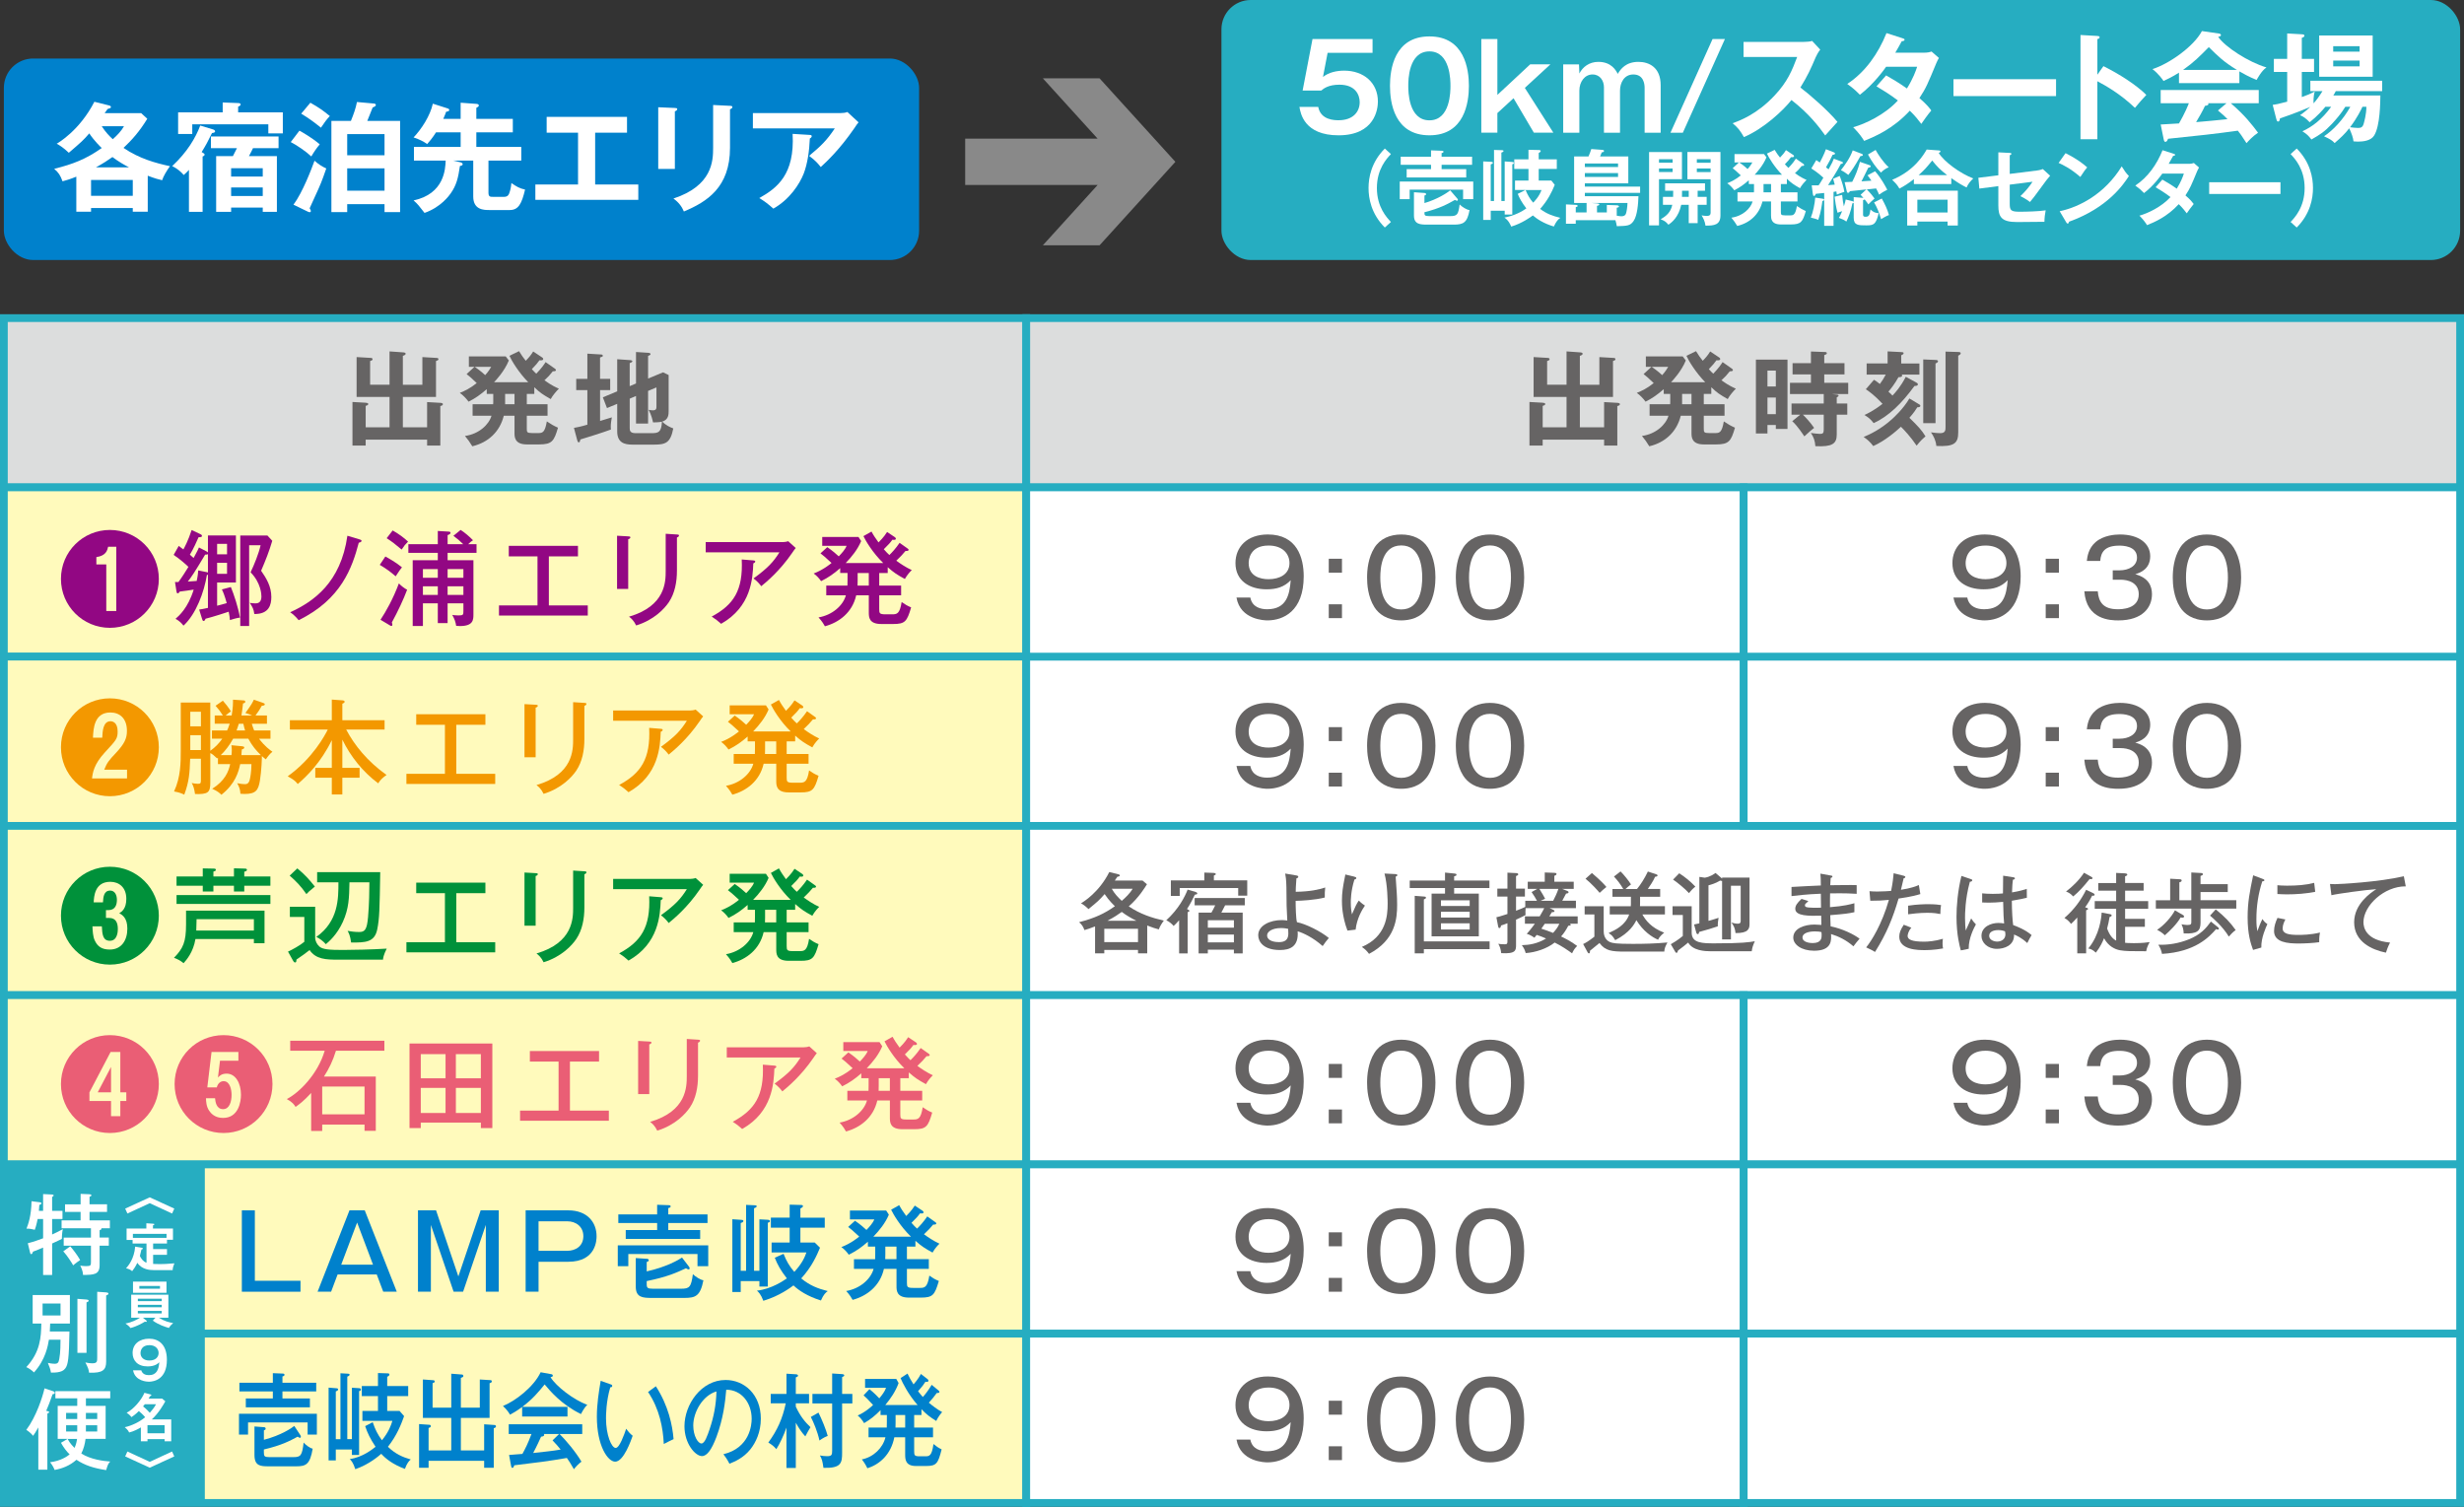 <?xml version="1.0" encoding="UTF-8"?><svg id="_レイヤー_2" xmlns="http://www.w3.org/2000/svg" viewBox="0 0 238.506 145.853"><rect x="0" y="0" width="238.506" height="145.853" fill="#333333" stroke="none"/><defs><style>.cls-1{fill:#ea5e75;}.cls-2,.cls-3{fill:#fff;}.cls-2,.cls-4,.cls-5{stroke:#26adc1;stroke-miterlimit:10;stroke-width:.75px;}.cls-6{fill:#920783;}.cls-7{fill:#898989;}.cls-8{fill:#f39800;}.cls-4{fill:#dcdddd;}.cls-5{fill:#fffabc;}.cls-9{fill:#0081cc;}.cls-10{fill:#00913a;}.cls-11{fill:#26adc1;}.cls-12{fill:#666464;}</style></defs><g id="_文字"><rect class="cls-4" x=".375" y="30.79" width="98.962" height="16.382"/><rect class="cls-5" x=".375" y="47.175" width="98.962" height="16.382"/><rect class="cls-5" x=".375" y="63.557" width="98.962" height="16.382"/><rect class="cls-5" x=".375" y="79.941" width="98.962" height="16.384"/><rect class="cls-5" x=".375" y="96.325" width="98.962" height="16.384"/><rect class="cls-4" x="99.337" y="30.79" width="138.794" height="16.382"/><rect class="cls-2" x="99.335" y="63.557" width="69.448" height="16.382"/><rect class="cls-2" x="99.335" y="79.941" width="138.796" height="16.384"/><rect class="cls-2" x="99.335" y="96.325" width="69.448" height="16.384"/><rect class="cls-2" x="168.784" y="63.557" width="69.348" height="16.382"/><rect class="cls-2" x="168.784" y="96.325" width="69.348" height="16.384"/><rect class="cls-5" x=".375" y="112.71" width="98.962" height="16.384"/><rect class="cls-2" x="99.335" y="112.71" width="69.448" height="16.384"/><rect class="cls-2" x="168.784" y="112.71" width="69.348" height="16.384"/><rect class="cls-5" x=".375" y="129.094" width="98.962" height="16.384"/><rect class="cls-2" x="99.335" y="129.094" width="69.448" height="16.384"/><rect class="cls-2" x="168.784" y="129.094" width="69.348" height="16.384"/><rect class="cls-2" x="99.335" y="47.175" width="69.446" height="16.382"/><rect class="cls-2" x="168.782" y="47.175" width="69.35" height="16.382"/><path class="cls-12" d="M41.342,41.358v-2.439l1.229.07c.15.01.3.02.3.14,0,.11-.15.15-.249.18v3.818h-1.279v-.57h-5.947v.57h-1.279v-4.218l1.259.07c.1.01.27.02.27.13,0,.1-.12.14-.249.18v2.069h2.309v-2.938h-3.188v-3.858l1.359.08c.05,0,.19.01.19.13,0,.09-.12.14-.24.17v2.299h1.879v-3.228l1.259.09c.14.01.3.02.3.14,0,.1-.14.16-.27.2v2.799h1.889v-2.679l1.359.08c.06,0,.2.01.2.12,0,.11-.14.15-.24.18v3.478h-3.208v2.938h2.349Z"/><path class="cls-12" d="M51.722,38.129h-.73v1h2.009v1.109h-2.009v1.23c0,.36.01.45.52.45h.609c.39,0,.63-.06.81-1.129.43.29.66.42,1.08.61-.38,1.299-.58,1.619-1.819,1.619h-1.199c-1.19,0-1.19-.74-1.19-1.109v-1.669h-1.039c-.38,1.549-1.509,2.599-3.048,2.958-.22-.37-.44-.68-.71-1,1.359-.18,2.329-1.109,2.569-1.959h-1.829v-1.109h1.989c.01-.07.01-.11.01-.19v-.81h-.63v-.46c-.62.54-1.099.879-1.759,1.21-.22-.3-.54-.64-.85-.85.46-.18,1.009-.44,1.639-.95-.57-.54-.71-.66-.98-.87l.76-.699h-.54v-1.01h3.568l.3.39c-.42,1.039-1.25,1.919-1.429,2.108h3.308c-.93-.96-1.599-2.059-1.819-2.559l.929-.45c.25.42.39.6.65.93.33-.34.49-.53.719-.899l.87.58c.04.03.1.07.1.15,0,.16-.24.13-.36.12-.25.35-.32.41-.74.859.19.22.33.35.43.44.51-.53.75-.88.9-1.12l.899.63c.04.03.1.08.1.14,0,.11-.14.12-.3.12-.379.46-.379.47-.81.87.72.519,1.169.71,1.399.809-.23.23-.61.66-.79,1.01-.769-.44-1.049-.62-1.589-1.149v.649ZM45.956,35.511c.08.05.58.399,1.009.799.33-.37.47-.61.58-.799h-1.589ZM48.894,38.129v1h.909v-1h-.909Z"/><path class="cls-12" d="M59.065,36.67v1.089h-.98v2.988c.18-.06.98-.3,1.139-.35-.1.609-.12.739-.09,1.179-.609.24-2.828.93-2.948.96-.05.21-.07.28-.16.28-.09,0-.12-.09-.15-.2l-.32-1.199c.28-.05.66-.12,1.299-.31v-3.348h-1.079v-1.089h1.079v-2.438l1.339.08c.07,0,.16.04.16.13,0,.07-.08.1-.27.16v2.069h.98ZM61.563,37.12v-3.048l1.23.08c.08.01.18.05.18.12,0,.08-.11.13-.24.18v2.189l1.449-.6.54.26v3.458c0,.35,0,.859-.62,1.049.39.39.78.55,1.069.66-.27,1.399-.739,1.569-1.849,1.569h-2.109c-.76,0-1.469-.18-1.469-1.279v-2.669l-.99.41-.399-1.04,1.389-.58v-3.108l1.289.09c.08.01.18.04.18.11,0,.07-.13.13-.26.18v2.228l.609-.26ZM60.954,38.589v2.818c0,.23,0,.52.56.52h1.599c.64,0,.909-.12.96-1.11-.26.06-.69.07-.86.07-.04-.17-.15-.72-.43-1.219.12.019.27.05.41.05.35,0,.35-.19.35-.4v-1.819l-.81.34v3.158h-1.169v-2.668l-.609.26Z"/><path class="cls-12" d="M155.271,41.358v-2.439l1.229.07c.15.01.3.02.3.14,0,.11-.15.15-.249.18v3.818h-1.279v-.57h-5.947v.57h-1.279v-4.218l1.259.07c.1.01.27.02.27.13,0,.1-.12.14-.249.18v2.069h2.309v-2.938h-3.188v-3.858l1.359.08c.05,0,.19.01.19.13,0,.09-.12.14-.24.17v2.299h1.879v-3.228l1.259.09c.14.01.3.02.3.14,0,.1-.14.16-.27.2v2.799h1.889v-2.679l1.359.08c.06,0,.2.01.2.12,0,.11-.14.15-.24.18v3.478h-3.208v2.938h2.349Z"/><path class="cls-12" d="M165.65,38.129h-.73v1h2.009v1.109h-2.009v1.23c0,.36.01.45.52.45h.609c.39,0,.63-.06.81-1.129.43.29.66.42,1.08.61-.38,1.299-.58,1.619-1.819,1.619h-1.199c-1.19,0-1.19-.74-1.19-1.109v-1.669h-1.039c-.38,1.549-1.509,2.599-3.048,2.958-.22-.37-.44-.68-.71-1,1.359-.18,2.329-1.109,2.569-1.959h-1.829v-1.109h1.989c.01-.07.01-.11.01-.19v-.81h-.63v-.46c-.62.54-1.099.879-1.759,1.21-.22-.3-.54-.64-.85-.85.46-.18,1.009-.44,1.639-.95-.57-.54-.71-.66-.98-.87l.76-.699h-.54v-1.01h3.568l.3.39c-.42,1.039-1.25,1.919-1.429,2.108h3.308c-.93-.96-1.599-2.059-1.819-2.559l.929-.45c.25.42.39.6.65.93.33-.34.49-.53.719-.899l.87.58c.04.03.1.07.1.15,0,.16-.24.13-.36.12-.25.35-.32.41-.74.859.19.22.33.35.43.44.51-.53.75-.88.9-1.12l.899.63c.04.03.1.08.1.14,0,.11-.14.12-.3.12-.379.46-.379.47-.81.87.72.519,1.169.71,1.399.809-.23.23-.61.66-.79,1.01-.769-.44-1.049-.62-1.589-1.149v.649ZM159.884,35.511c.08.05.58.399,1.009.799.33-.37.47-.61.58-.799h-1.589ZM162.822,38.129v1h.909v-1h-.909Z"/><path class="cls-12" d="M173.023,34.811v6.706h-1.129v-.38h-.81v.82h-1.119v-7.146h3.058ZM171.893,37.41v-1.54h-.81v1.54h.81ZM171.084,38.479v1.609h.81v-1.609h-.81ZM177.78,38.189c.12.01.19.05.19.1,0,.09-.13.15-.18.17v.6h1.02v1.08h-1.02v1.929c0,.899-.46,1.199-2.069,1.12-.04-.53-.16-.87-.44-1.279.21.04.76.09.89.09.27,0,.36-.07.36-.41v-1.449h-2.019c.14.13.71.71,1.089,1.279-.29.22-.41.33-.949.819-.11-.16-.63-.98-1.169-1.469l.769-.629h-.839v-1.08h3.118v-.919h-3.268v-1.089h2.029v-.81h-1.779v-1.089h1.779v-1.129l1.389.05c.08,0,.15.04.15.12,0,.09-.12.14-.25.18v.78h1.959v1.089h-1.959v.81h2.319v1.089h-1.579l.46.05Z"/><path class="cls-12" d="M185.772,39.139c.04.02.11.07.11.14,0,.13-.16.15-.29.14-.14.22-.37.58-.769,1.02.839.819,1.179,1.179,1.559,1.799-.43.38-.48.43-.859.899-.58-.859-1.22-1.539-1.52-1.829-.49.46-1.539,1.359-2.678,1.869-.27-.37-.61-.669-.93-.879.57-.24,1.629-.72,2.748-1.729.16-.15,1.08-.97,1.679-1.999l.949.57ZM185.482,37.02c.08.05.16.09.16.18,0,.13-.15.16-.33.16-1.199,1.659-2.498,2.938-3.948,3.598-.31-.39-.42-.49-.89-.79.24-.11.85-.38,1.749-1.08-.79-.849-1.369-1.249-1.619-1.409l.79-.919c.19.11.28.18.57.41.22-.3.39-.56.569-.909h-1.849v-1.08h2.029v-1.169l1.349.07c.06,0,.2.01.2.09,0,.11-.08.15-.23.22v.79h1.759v1.08h-1.709c.01.02.04.05.04.09,0,.14-.22.16-.36.16-.33.61-.74,1.129-.969,1.399.2.18.28.26.39.38.28-.29.81-.879,1.289-1.819l1.01.549ZM187.351,34.841c.07,0,.24.01.24.12,0,.1-.08.15-.24.22v5.777h-1.189v-6.167l1.189.05ZM189.589,34.072c.05,0,.2.01.2.12,0,.1-.11.17-.24.24v7.416c0,1.089-.42,1.399-2.119,1.319-.05-.54-.26-.94-.519-1.319.35.05.66.08.89.08.519,0,.519-.3.519-.61v-7.286l1.269.04Z"/><path class="cls-6" d="M15.375,56.034c0,2.619-2.119,4.737-4.738,4.737s-4.737-2.119-4.737-4.737c0-2.648,2.139-4.737,4.737-4.737s4.738,2.089,4.738,4.737ZM11.257,52.925h-.79c-.08.35-.209.87-1.139 1v.71h.96v4.508h.969v-6.217Z"/><path class="cls-6" d="M19.988,53.375c.06.03.11.06.14.11v-1.659h2.708v4.557h-1.819v2.249c.19-.05.8-.22.93-.25-.22-.799-.36-1.1-.47-1.329l.87-.23c.29.71.71,1.949.879,2.958-.26.02-.839.19-.97.24-.02-.25-.05-.48-.12-.81-.2.07-1.489.49-2.239.68-.03.08-.09.22-.19.22-.08,0-.11-.09-.14-.18l-.29-.93c.21-.03.43-.06.85-.16v-3.208c-.03.01-.06.01-.1.02-.26,1.639-1.049,3.798-2.269,4.907-.16-.23-.479-.519-.769-.66.32-.28,1.21-1.039,1.759-2.828-.21.04-1.08.16-1.349.19-.06.09-.11.169-.19.169-.1,0-.11-.08-.13-.2l-.14-.89h.33c.35-.47.699-1.029.969-1.469-.2-.2-.799-.739-1.429-1.159l.49-.87c.27.2.34.26.45.34.09-.15.48-.879.8-1.879l.849.4c.08.04.15.08.15.17,0,.11-.09.12-.33.13-.15.35-.49,1.119-.839,1.689.22.19.29.25.359.32.36-.66.43-.81.52-1.02l.73.38ZM20.018,55.384c.04.01.08.02.11.03v-1.789c-.05.06-.12.06-.27.06-1.06,1.779-1.369,2.219-1.679,2.608.14-.01.74-.05.859-.06.12-.54.13-.79.15-1.02l.829.17ZM21.977,53.655v-1.009h-.96v1.009h.96ZM21.017,54.474v1.069h.96v-1.069h-.96ZM26.355,52.346c-.3,1.02-.66,1.929-1.08,2.898.499.72.989,1.509.989,2.539,0,.74-.209,1.669-1.649,1.649-.05-.46-.18-.69-.44-1.079.15.02.32.05.53.05.16,0,.6,0,.6-.66,0-.2-.04-1.319-1.049-2.349.35-.73.79-1.819.97-2.619h-1.109v7.816h-.86v-8.755h2.629l.47.51Z"/><path class="cls-6" d="M34.826,52.216c.11.03.17.07.17.14,0,.11-.19.16-.27.18-.629,2.389-1.679,5.467-5.817,7.496-.24-.29-.49-.549-.819-.769,2.259-1.029,4.897-2.868,5.537-7.406l1.199.36Z"/><path class="cls-6" d="M37.3,53.865c.28.15,1.059.59,1.609,1.049-.17.21-.29.37-.609.87-.53-.46-.91-.73-1.539-1.109l.54-.81ZM36.83,59.991c.53-.799,1.219-2.019,1.779-3.518.25.26.57.499.8.609-.33.89-.899,2.109-1.48,3.168.02.06.05.16.05.22,0,.03-.01.12-.09.12-.03,0-.06,0-.12-.04l-.94-.56ZM38.009,51.346c.56.31,1.14.74,1.489,1.08-.28.28-.37.39-.62.769-.68-.57-.89-.73-1.449-1.1l.58-.75ZM43.326,58.402v1.909h-.949v-1.909h-1.44v2.189h-.989v-6.367h2.429v-.71h-2.849v-.84h2.849v-1.279l1.02.06c.13.01.21.02.21.12,0,.12-.19.19-.28.22v.879h1.509c-.34-.34-.569-.529-.949-.81l.7-.569c.39.24.879.669,1.199 1-.16.1-.24.16-.47.379h.81v.84h-2.799v.71h2.499v5.227c0,.53,0,1.149-1.31,1.149-.13,0-.23-.01-.36-.02-.06-.38-.15-.649-.379-1.06.13.02.339.05.589.05.48,0,.49-.05.49-.47v-.7h-1.529ZM42.377,55.924v-.84h-1.44v.84h1.44ZM42.377,57.583v-.83h-1.44v.83h1.44ZM44.855,55.924v-.84h-1.529v.84h1.529ZM44.855,57.583v-.83h-1.529v.83h1.529Z"/><path class="cls-6" d="M53.127,58.602h3.768v.98h-8.595v-.98h3.728v-4.747h-2.779v-1.02h6.696v1.02h-2.818v4.747Z"/><path class="cls-6" d="M60.808,51.916c.12.01.21.01.21.1,0,.11-.14.16-.21.18v4.807h-1.079v-5.147l1.079.06ZM65.525,51.736c.16.01.2.04.2.09,0,.13-.14.17-.2.2v3.198c0,1.109-.2,2.189-.779,3.058-.43.64-1.44,1.729-3.168,2.259-.23-.479-.49-.7-.69-.85,3.548-1.039,3.548-3.398,3.548-4.447v-3.578l1.089.07Z"/><path class="cls-6" d="M75.745,52.475c.17,0,.39-.03.549-.09l.73.66c-.12.14-.16.2-.35.479-1.19,1.739-2.508,2.829-2.988,3.218-.21-.28-.45-.53-.75-.75,1.399-1.02,1.919-1.589,2.509-2.529h-7.136v-.989h7.436ZM72.917,54.245c.05,0,.19.02.19.1,0,.1-.12.16-.19.19-.06,1.429-.18,4.188-3.118,5.847-.37-.33-.48-.42-.91-.7,2.119-1.139,3.048-2.529,2.908-5.527l1.12.09Z"/><path class="cls-6" d="M85.925,55.464h-.819v1.219h2.119v.94h-2.119v1.35c0,.399.04.49.62.49h.63c.45,0,.739-.03.919-1.19.34.24.54.36.919.519-.4,1.369-.59,1.609-1.739,1.609h-1.149c-1.209,0-1.209-.68-1.209-1.129v-1.649h-1.22c-.379,1.679-1.669,2.629-3.028,2.998-.1-.17-.249-.45-.62-.859,1.319-.22,2.379-1.14,2.649-2.139h-1.899v-.94h2.049c.01-.19.01-.31.01-.53v-.69h-.71v-.47c-.63.55-1.129.899-1.849,1.259-.18-.26-.43-.54-.72-.74.89-.33,1.649-.94,1.729-1.019-.69-.63-.759-.7-1.069-.93l.66-.6c.5.34.919.71,1.109.89.28-.29.62-.66.76-1.02h-2.359v-.859h3.508l.26.399c-.34.81-.91,1.52-1.499,2.129h3.638c-1.039-1.009-1.709-2.169-1.919-2.608l.78-.44c.21.39.38.63.68,1.049.08-.08.53-.519.83-1.009l.75.5c.07.05.1.1.1.15,0,.14-.22.12-.339.1-.25.34-.31.4-.83.919.22.26.39.42.54.56.26-.25.62-.64.989-1.18l.76.54c.08.06.11.08.11.14,0,.12-.17.11-.3.11-.37.43-.39.46-.89.94.37.27.93.65,1.5.91-.13.12-.44.44-.67.859-.75-.41-1.059-.609-1.659-1.139v.56ZM83.017,55.464v.74c0,.17,0,.29-.01.479h1.089v-1.219h-1.08Z"/><path class="cls-8" d="M15.375,72.333c0,2.619-2.119,4.737-4.738,4.737s-4.737-2.119-4.737-4.737c0-2.648,2.139-4.737,4.737-4.737s4.738,2.089,4.738,4.737ZM10.088,74.502c.27-.67.419-.87,1.139-1.629.83-.89,1.06-1.399,1.06-2.129,0-1.229-.72-1.779-1.599-1.779-1.579,0-1.649,1.569-1.689,2.438h.899c.03-.609.07-1.589.799-1.589.17,0,.69.08.69.989,0,.69-.12.82-1.24,2.029-1.069,1.16-1.179,1.989-1.239,2.519h3.388v-.849h-2.208Z"/><path class="cls-8" d="M21.097,73.962v-.62c-.02.02-.05.05-.08.07-.35-.34-.43-.39-.66-.52v2.858c0,.98-.23,1.14-1.479,1.109-.07-.499-.15-.769-.32-1.069.12.03.4.08.61.08.27,0,.28-.09.28-.39v-2.039h-1.04c-.05,1.369-.09,2.179-.57,3.478-.15-.07-.43-.22-.989-.31.649-1.39.649-2.839.649-3.978v-4.627h2.858v4.668c.47-.33.83-.7,1.16-1.169h-1v-.8h1.469c.03-.07.14-.29.249-.649h-1.449v-.8h.79c-.25-.399-.4-.589-.71-.94l.71-.49c.19.21.569.68.779,1.04-.12.08-.26.16-.51.39h.58c.14-.79.13-1.199.13-1.529l1.009.07c.06,0,.18.01.18.13,0,.12-.15.15-.22.16-.03.26-.07.69-.15,1.169h1.029c-.21-.1-.28-.13-.649-.24.62-.839.73-1.089.819-1.289l.919.32c.11.04.14.08.14.13,0,.1-.12.13-.29.14-.17.32-.31.54-.609.94h1.109v.8h-1.469c.09.32.17.499.23.649h1.579v.8h-1.109c.569.75,1.069,1.1,1.299,1.259-.22.17-.48.49-.64.74-.15-.11-.29-.24-.38-.32,0,.23-.03,1.369-.19,2.369-.15.909-.37,1.299-1.48,1.299-.17,0-.29-.01-.41-.02-.02-.41-.1-.63-.31-1.02.29.06.56.09.719.09.17,0,.39,0,.5-.45.05-.22.15-.7.16-1.489h-1.089c-.16.76-.479,1.909-1.819,2.968-.17-.169-.38-.359-.89-.58,1.239-.779,1.589-1.679,1.739-2.389h-1.19ZM19.448,70.305v-1.409h-1.03v1.409h1.03ZM19.448,72.603v-1.44h-1.03v1.44h1.03ZM23.426,72.233c.09.01.22.03.22.12,0,.1-.1.15-.24.19-.03.35-.03.419-.04.549h1.889c-.45-.43-.83-.869-1.219-1.589h-1.469c-.35.64-.769,1.179-1.199,1.589h1.039c.01-.11.03-.27.03-.489,0-.2-.02-.34-.04-.47l1.029.1ZM23.116,70.055c-.06.2-.12.39-.22.649h.83c-.05-.14-.1-.3-.17-.649h-.44Z"/><path class="cls-8" d="M33.137,74.322h1.669v.96h-1.669v1.619h-1.02v-1.619h-1.599v-.96h1.599v-2.678c-1.069,2.188-2.418,3.488-3.298,4.248-.11-.15-.3-.4-.969-.75,2.429-1.739,3.638-4.028,3.878-4.528h-3.668v-.899h4.058v-1.999l.98.07c.12.01.26.02.26.14,0,.09-.09.14-.22.19v1.599h4.088v.899h-3.718c.79,1.509,2.059,3.088,3.908,4.397-.399.29-.569.44-.81.81-1.479-1.109-2.658-2.568-3.468-4.228v2.728Z"/><path class="cls-8" d="M44.167,74.902h3.768v.98h-8.595v-.98h3.728v-4.747h-2.779v-1.02h6.696v1.02h-2.818v4.747Z"/><path class="cls-8" d="M51.848,68.216c.12.01.21.01.21.1,0,.11-.14.16-.21.18v4.807h-1.079v-5.147l1.079.06ZM56.566,68.036c.16.01.2.04.2.09,0,.13-.14.17-.2.2v3.198c0,1.109-.2,2.189-.779,3.058-.43.64-1.44,1.729-3.168,2.259-.23-.479-.49-.7-.69-.85,3.548-1.039,3.548-3.398,3.548-4.447v-3.578l1.089.07Z"/><path class="cls-8" d="M66.786,68.775c.17,0,.39-.03.549-.09l.73.66c-.12.14-.16.2-.35.479-1.19,1.739-2.508,2.829-2.988,3.218-.21-.28-.45-.53-.75-.75,1.399-1.02,1.919-1.589,2.509-2.529h-7.136v-.989h7.436ZM63.957,70.544c.05,0,.19.02.19.1,0,.1-.12.16-.19.19-.06,1.429-.18,4.188-3.118,5.847-.37-.33-.48-.42-.91-.7,2.119-1.139,3.048-2.529,2.909-5.527l1.119.09Z"/><path class="cls-8" d="M76.966,71.764h-.819v1.219h2.119v.94h-2.119v1.35c0,.399.04.49.62.49h.63c.45,0,.739-.03.919-1.19.34.24.54.36.919.519-.4,1.369-.59,1.609-1.739,1.609h-1.149c-1.209,0-1.209-.68-1.209-1.129v-1.649h-1.22c-.379,1.679-1.669,2.629-3.028,2.998-.1-.17-.249-.45-.62-.859,1.319-.22,2.379-1.14,2.649-2.139h-1.899v-.94h2.049c.01-.19.01-.31.01-.53v-.69h-.71v-.47c-.63.55-1.129.899-1.849,1.259-.18-.26-.43-.54-.72-.74.89-.33,1.649-.94,1.729-1.019-.69-.63-.759-.7-1.069-.93l.66-.6c.5.34.919.71,1.109.89.28-.29.62-.66.76-1.02h-2.359v-.859h3.508l.26.399c-.34.81-.91,1.52-1.499,2.129h3.638c-1.039-1.009-1.709-2.169-1.919-2.608l.78-.44c.21.39.38.63.68,1.049.08-.08.53-.519.83-1.009l.75.5c.07.05.1.1.1.15,0,.14-.22.12-.339.1-.25.34-.31.4-.83.919.22.26.39.42.54.56.26-.25.62-.64.989-1.18l.76.54c.08.06.11.08.11.14,0,.12-.17.11-.3.11-.37.43-.39.46-.89.94.37.27.93.65,1.5.91-.13.12-.44.44-.67.859-.75-.41-1.059-.609-1.659-1.139v.56ZM74.057,71.764v.74c0,.17,0,.29-.01.479h1.089v-1.219h-1.08Z"/><path class="cls-10" d="M15.375,88.634c0,2.619-2.119,4.737-4.738,4.737s-4.737-2.119-4.737-4.737c0-2.648,2.139-4.737,4.737-4.737s4.738,2.089,4.738,4.737ZM8.948,89.663c.02.46.05.98.21,1.339.28.629.71.91,1.469.91,1.139,0,1.699-.9,1.699-2.029,0-1.049-.5-1.329-.78-1.489.23-.14.68-.42.68-1.39,0-1.109-.7-1.649-1.549-1.649-1.529,0-1.579,1.46-1.609,1.989h.899c.03-.47.06-1.139.7-1.139.43,0,.649.4.649.89,0,.46-.14 1-.819 1h-.24v.759h.32c.64,0,.829.48.829,1.06,0,.16,0,1.149-.769,1.149-.699,0-.739-.65-.779-1.399h-.91Z"/><path class="cls-10" d="M18.919,90.892c-.21,1.279-.879,2.039-1.149,2.339-.28-.24-.64-.42-.93-.52.89-.919,1.169-1.519,1.169-3.238v-1.329h7.596v3.158h-1.029v-.41h-5.657ZM19.628,84.056l1.029.02c.13,0,.24.01.24.12s-.13.14-.24.17v.47h1.989v-.79l1.059.03c.09,0,.2.02.2.12,0,.11-.14.15-.26.18v.46h2.528v.899h-2.528v.56h-1v-.56h-1.989v.56h-1.029v-.56h-2.539v-.899h2.539v-.78ZM26.174,86.635v.859h-9.085v-.859h9.085ZM24.575,90.073v-1.099h-5.547c-.01.36-.01.609-.03,1.099h5.577Z"/><path class="cls-10" d="M30.508,87.774v2.998c0,.3.169.63.399.84.32.29.95.34,2.309.34.81,0,2.808-.04,4.217-.13-.32.64-.35.92-.36,1.07h-4.337c-1.199,0-2.159-.04-2.769-.93-.51.4-.589.45-1.269.919-.02.21-.02.28-.14.28-.09,0-.15-.1-.19-.17l-.49-.879c.38-.17,1.2-.62,1.579-.95v-2.408h-1.399v-.98h2.449ZM28.779,84.056c.72.59,1.14,1.06,1.699,1.759-.57.47-.629.519-.819.73-.55-.8-1.03-1.27-1.619-1.789l.739-.7ZM30.698,85.405v-.989h6.107c-.06,3.588-.07,4.457-.29,5.547-.26,1.27-1.169,1.27-2.528,1.27-.09-.67-.21-.89-.34-1.129.22.04.64.11,1.119.11.55,0,.75-.22.86-1.44.11-1.219.13-2.658.13-3.368h-1.929c-.03,1.509-.05,2.519-.64,3.828-.58,1.27-1.379,1.939-1.649,2.159-.21-.26-.66-.6-.919-.7,2.139-1.519,2.139-3.698,2.139-5.287h-2.059Z"/><path class="cls-10" d="M44.167,91.202h3.768v.98h-8.595v-.98h3.728v-4.747h-2.779v-1.02h6.696v1.02h-2.818v4.747Z"/><path class="cls-10" d="M51.848,84.516c.12.01.21.01.21.1,0,.11-.14.16-.21.18v4.807h-1.079v-5.147l1.079.06ZM56.566,84.336c.16.01.2.04.2.09,0,.13-.14.169-.2.2v3.198c0,1.109-.2,2.189-.779,3.058-.43.64-1.44,1.729-3.168,2.259-.23-.479-.49-.7-.69-.85,3.548-1.039,3.548-3.398,3.548-4.447v-3.578l1.089.07Z"/><path class="cls-10" d="M66.786,85.076c.17,0,.39-.03.549-.09l.73.66c-.12.14-.16.2-.35.479-1.19,1.739-2.508,2.829-2.988,3.218-.21-.28-.45-.53-.75-.75,1.399-1.02,1.919-1.589,2.509-2.529h-7.136v-.989h7.436ZM63.957,86.845c.05,0,.19.02.19.1,0,.1-.12.16-.19.19-.06,1.429-.18,4.188-3.118,5.847-.37-.33-.48-.42-.91-.7,2.119-1.139,3.048-2.529,2.909-5.527l1.119.09Z"/><path class="cls-10" d="M76.966,88.064h-.819v1.219h2.119v.94h-2.119v1.35c0,.399.04.49.62.49h.63c.45,0,.739-.03.919-1.19.34.24.54.36.919.519-.4,1.369-.59,1.609-1.739,1.609h-1.149c-1.209,0-1.209-.68-1.209-1.129v-1.649h-1.22c-.379,1.679-1.669,2.629-3.028,2.998-.1-.17-.249-.45-.62-.859,1.319-.22,2.379-1.14,2.649-2.139h-1.899v-.94h2.049c.01-.19.01-.31.01-.529v-.69h-.71v-.47c-.63.55-1.129.899-1.849,1.259-.18-.26-.43-.54-.72-.739.89-.33,1.649-.94,1.729-1.02-.69-.63-.759-.7-1.069-.93l.66-.6c.5.34.919.71,1.109.89.28-.29.62-.66.76-1.02h-2.359v-.859h3.508l.26.399c-.34.81-.91,1.52-1.499,2.129h3.638c-1.039-1.009-1.709-2.169-1.919-2.608l.78-.44c.21.39.38.63.68,1.049.08-.08.53-.519.83-1.009l.75.499c.07.05.1.1.1.15,0,.14-.22.12-.339.1-.25.34-.31.4-.83.919.22.26.39.42.54.56.26-.25.62-.64.989-1.18l.76.54c.08.06.11.08.11.14,0,.12-.17.11-.3.11-.37.43-.39.46-.89.94.37.27.93.65,1.5.91-.13.12-.44.44-.67.859-.75-.41-1.059-.609-1.659-1.139v.56ZM74.057,88.064v.74c0,.17,0,.29-.01.479h1.089v-1.219h-1.08Z"/><path class="cls-1" d="M15.375,104.933c0,2.619-2.119,4.737-4.738,4.737s-4.737-2.119-4.737-4.737c0-2.648,2.139-4.737,4.737-4.737s4.738,2.089,4.738,4.737ZM11.647,101.825h-.94l-2.049,3.908v.84h2.089v1.469h.899v-1.469h.58v-.84h-.58v-3.908ZM9.458,105.733l1.29-2.458v2.458h-1.29Z"/><path class="cls-1" d="M26.375,104.933c0,2.619-2.119,4.737-4.738,4.737s-4.737-2.119-4.737-4.737c0-2.648,2.139-4.737,4.737-4.737s4.738,2.089,4.738,4.737ZM23.076,101.825h-2.599l-.41,3.428h.919c.09-.36.33-.6.66-.6.609,0,.769.81.769,1.329,0,.62-.19,1.379-.82,1.379-.669,0-.75-.74-.779-1.06h-.879c.01.31.03.8.3,1.199.17.26.56.71,1.349.71,1.519,0,1.739-1.589,1.739-2.239,0-1.089-.5-2.049-1.39-2.049-.499,0-.71.24-.839.379l.2-1.629h1.779v-.85Z"/><path class="cls-1" d="M36.375,104.204v5.257h-1.089v-.609h-4.098v.62h-1.069v-3.678c-.73.79-1.139,1.089-1.509,1.349-.15-.249-.31-.46-.849-.759,1.229-.63,3.018-2.449,3.668-4.678h-3.338v-.969h9.115v.969h-4.688c-.31 1-.65,1.699-1.16,2.499h5.018ZM35.286,107.862v-2.688h-4.098v2.688h4.098Z"/><path class="cls-1" d="M40.729,108.662v.53h-1.089v-8.185h8.016v8.185h-1.109v-.53h-5.817ZM43.127,104.374v-2.339h-2.398v2.339h2.398ZM43.127,107.732v-2.429h-2.398v2.429h2.398ZM46.545,104.374v-2.339h-2.419v2.339h2.419ZM44.127,105.303v2.429h2.419v-2.429h-2.419Z"/><path class="cls-1" d="M55.167,107.502h3.768v.98h-8.595v-.98h3.728v-4.747h-2.779v-1.02h6.696v1.02h-2.818v4.747Z"/><path class="cls-1" d="M62.848,100.816c.12.01.21.01.21.1,0,.11-.14.16-.21.18v4.807h-1.079v-5.147l1.079.06ZM67.566,100.636c.16.01.2.04.2.09,0,.13-.14.169-.2.2v3.198c0,1.109-.2,2.189-.779,3.058-.43.64-1.44,1.729-3.168,2.259-.23-.479-.49-.7-.69-.85,3.548-1.039,3.548-3.398,3.548-4.447v-3.578l1.089.07Z"/><path class="cls-1" d="M77.786,101.375c.17,0,.39-.03.549-.09l.73.66c-.12.14-.16.2-.35.479-1.19,1.739-2.508,2.829-2.988,3.218-.21-.28-.45-.53-.75-.75,1.399-1.02,1.919-1.589,2.509-2.529h-7.136v-.989h7.436ZM74.957,103.144c.05,0,.19.02.19.1,0,.1-.12.16-.19.19-.06,1.429-.18,4.188-3.118,5.847-.37-.33-.48-.42-.91-.7,2.119-1.139,3.048-2.529,2.909-5.527l1.119.09Z"/><path class="cls-1" d="M87.966,104.364h-.819v1.219h2.119v.94h-2.119v1.35c0,.399.04.49.62.49h.63c.45,0,.739-.03.919-1.19.34.24.54.36.919.519-.4,1.369-.59,1.609-1.739,1.609h-1.149c-1.209,0-1.209-.68-1.209-1.129v-1.649h-1.22c-.379,1.679-1.669,2.629-3.028,2.998-.1-.17-.249-.45-.62-.859,1.319-.22,2.379-1.14,2.649-2.139h-1.899v-.94h2.049c.01-.19.01-.31.01-.529v-.69h-.71v-.47c-.63.55-1.129.899-1.849,1.259-.18-.26-.43-.54-.72-.739.89-.33,1.649-.94,1.729-1.02-.69-.63-.759-.7-1.069-.93l.66-.6c.5.34.919.71,1.109.89.28-.29.62-.66.76-1.02h-2.359v-.859h3.508l.26.399c-.34.81-.91,1.52-1.499,2.129h3.638c-1.039-1.009-1.709-2.169-1.919-2.608l.78-.44c.21.39.38.63.68,1.049.08-.08.53-.519.83-1.009l.75.499c.07.05.1.1.1.15,0,.14-.22.12-.339.1-.25.34-.31.4-.83.919.22.26.39.42.54.56.26-.25.62-.64.989-1.18l.76.54c.08.06.11.08.11.14,0,.12-.17.11-.3.11-.37.43-.39.46-.89.94.37.27.93.65,1.5.91-.13.12-.44.44-.67.859-.75-.41-1.059-.609-1.659-1.139v.56ZM85.057,104.364v.74c0,.17,0,.29-.01.479h1.089v-1.219h-1.08Z"/><path class="cls-9" d="M24.669,117.156v6.816h4.418v1.06h-5.677v-7.875h1.259Z"/><path class="cls-9" d="M35.307,117.156l3.099,7.875h-1.31l-.629-1.669h-3.788l-.629,1.669h-1.31l3.088-7.875h1.479ZM34.568,118.335l-1.539,4.078h3.078l-1.539-4.078Z"/><path class="cls-9" d="M42.209,117.156l2.159,6.396,2.159-6.396h1.749v7.875h-1.25v-6.466l-2.199,6.466h-.919l-2.199-6.466v6.466h-1.25v-7.875h1.749Z"/><path class="cls-9" d="M55.008,117.156c1.859,0,2.738,1.179,2.738,2.498,0,.3,0,2.478-2.738,2.478h-2.878v2.898h-1.25v-7.875h4.128ZM52.129,118.215v2.858h2.768c.79,0,1.569-.43,1.569-1.419,0-.91-.7-1.44-1.569-1.44h-2.768Z"/><path class="cls-9" d="M68.555,120.544v2.019h-1.04v-1.179h-6.696v1.179h-1.02v-2.019h8.755ZM68.485,117.546v.839h-3.798v.68h3.088v.859h-7.206v-.859h3.039v-.68h-3.758v-.839h3.758v-.93l1.119.04c.08,0,.19.02.19.11,0,.12-.11.14-.23.17v.61h3.798ZM66.696,122.613c.04.06.06.1.06.15,0,.07-.04.11-.11.11-.05,0-.13-.04-.249-.11-.93.43-1.799.83-3.798,1.239v.3c0,.35.07.44.61.44h2.699c.83,0,.989-.14,1.159-1.409.26.25.73.55,1.02.59-.3,1.529-.76,1.709-1.839,1.709h-3.139c-.899,0-1.569-.04-1.569-1.099v-2.759l1.069.07c.05,0,.19.01.19.15,0,.08-.08.12-.2.16v.91c1.939-.43,3.128-1.14,3.418-1.339l.68.89Z"/><path class="cls-9" d="M72.219,123.003v-6.377l.85.04c.04,0,.18.01.18.09,0,.1-.13.15-.26.2v6.047h.519v-4.978l.75.04c.13.01.27.01.27.14,0,.1-.14.14-.21.15v6.177h-.81v-.53h-1.809v1.059h-.81v-7.046l.87.06c.06,0,.2.01.2.11,0,.11-.14.16-.26.2v4.618h.52ZM78.865,120.274l.509.499c-.31.75-.799,1.859-1.819,2.969.83.69,1.619.989,2.569,1.229-.2.14-.41.33-.66.91-1.31-.41-2.159-.98-2.659-1.46-.28.21-1.369,1.03-2.918,1.489-.23-.629-.47-.85-.62-.98,1.449-.17,2.588-.98,2.898-1.189-.61-.79-.899-1.31-1.169-1.999l.85-.38c.28.71.56,1.199,1.04,1.749.799-.859,1.039-1.499,1.169-1.879h-3.368v-.96h1.749v-1.44h-1.819v-.969h1.819v-1.259l1.079.03c.09,0,.21.01.21.11,0,.1-.12.17-.25.23v.89h2.359v.969h-2.359v1.44h1.39Z"/><path class="cls-9" d="M88.606,120.664h-.819v1.219h2.119v.94h-2.119v1.35c0,.399.04.49.62.49h.63c.45,0,.739-.03.919-1.19.34.24.54.36.919.519-.4,1.369-.59,1.609-1.739,1.609h-1.149c-1.209,0-1.209-.68-1.209-1.129v-1.649h-1.219c-.38,1.679-1.669,2.629-3.029,2.998-.1-.17-.249-.45-.62-.859,1.319-.22,2.379-1.14,2.649-2.139h-1.899v-.94h2.049c.01-.19.01-.31.01-.53v-.69h-.71v-.47c-.63.55-1.129.899-1.849,1.259-.18-.26-.43-.54-.72-.74.89-.33,1.649-.94,1.729-1.019-.69-.63-.759-.7-1.069-.93l.66-.6c.5.34.919.71,1.109.89.28-.29.62-.66.76-1.02h-2.359v-.859h3.508l.26.399c-.34.81-.91,1.52-1.499,2.129h3.638c-1.039-1.009-1.709-2.169-1.919-2.608l.78-.44c.21.39.38.63.68,1.049.08-.08.53-.519.83-1.009l.75.5c.07.05.1.1.1.15,0,.14-.22.12-.34.1-.25.34-.31.4-.83.919.22.26.39.42.54.56.26-.25.62-.64.989-1.18l.76.54c.08.06.11.08.11.14,0,.12-.17.11-.3.11-.37.43-.39.46-.89.94.37.27.93.65,1.5.91-.13.12-.44.44-.67.859-.75-.41-1.059-.609-1.659-1.139v.56ZM85.697,120.664v.74c0,.17,0,.29-.01.479h1.089v-1.219h-1.08Z"/><path class="cls-9" d="M30.671,136.844v2.019h-.895v-1.179h-5.766v1.179h-.878v-2.019h7.539ZM30.61,133.846v.839h-3.27v.68h2.659v.859h-6.205v-.859h2.616v-.68h-3.236v-.839h3.236v-.93l.964.04c.069,0,.164.02.164.11,0,.12-.095.14-.198.17v.61h3.27ZM29.07,138.913c.035.06.052.1.052.15,0,.07-.035.11-.095.11-.043,0-.112-.04-.215-.11-.8.43-1.549.83-3.27,1.239v.3c0,.35.06.44.525.44h2.324c.714,0,.852-.14.998-1.409.224.25.628.55.878.59-.258,1.529-.654,1.709-1.583,1.709h-2.702c-.774,0-1.351-.04-1.351-1.099v-2.759l.921.07c.043,0,.164.01.164.15,0,.08-.069.12-.172.16v.91c1.669-.43,2.694-1.14,2.943-1.339l.585.89Z"/><path class="cls-9" d="M32.954,139.303v-6.377l.731.04c.034,0,.155.01.155.09,0,.1-.112.15-.224.2v6.047h.447v-4.978l.645.04c.112.01.232.01.232.14,0,.1-.121.14-.181.15v6.177h-.697v-.53h-1.558v1.059h-.697v-7.046l.749.06c.052,0,.172.01.172.11,0,.11-.121.16-.224.2v4.618h.448ZM38.677,136.574l.439.499c-.267.75-.689,1.859-1.566,2.969.714.69,1.394.989,2.211,1.229-.172.14-.353.33-.568.91-1.127-.41-1.859-.98-2.289-1.46-.241.21-1.179,1.03-2.513,1.489-.198-.629-.404-.85-.534-.98,1.248-.17,2.229-.98,2.496-1.189-.525-.79-.775-1.31-1.007-1.999l.731-.38c.241.71.482,1.199.895,1.749.689-.859.895-1.499,1.007-1.879h-2.9v-.96h1.506v-1.44h-1.566v-.969h1.566v-1.259l.929.03c.078,0,.181.01.181.11,0,.1-.103.17-.215.23v.89h2.031v.969h-2.031v1.44h1.196Z"/><path class="cls-9" d="M46.864,140.392v-2.529l.999.07c.069,0,.146.04.146.13,0,.11-.086.14-.215.18v3.828h-.93v-.67h-5.378v.67h-.921v-4.228l1.016.07c.051,0,.12.04.12.13,0,.1-.051.12-.215.18v2.169h2.194v-3.148h-2.745v-3.718l.981.07c.043,0,.164.01.164.12,0,.09-.043.11-.206.17v2.369h1.807v-3.288l1.033.08c.043,0,.138.03.138.14,0,.09-.06.12-.241.19v2.878h1.833v-2.728l.998.06c.069,0,.164.01.164.12s-.103.15-.215.18v3.358h-2.779v3.148h2.254Z"/><path class="cls-9" d="M54.931,136.174v.94h-4.389v-.929c-.542.41-.921.609-1.17.75-.078-.13-.31-.51-.689-.84,1.222-.49,2.986-1.859,3.649-3.268l1.042.19c.077.01.138.07.138.14,0,.08-.06.11-.224.15.56.899,2.22,2.179,3.563,2.678-.301.24-.594.85-.611.89-1.885-.91-3.003-2.249-3.52-2.869-.603.74-1.153,1.41-2.16,2.169h4.372ZM49.276,140.832c.146-.01,1.179-.09,1.291-.1.275-.51.499-.919.878-1.929h-2.203v-.94h7.117v.94h-2.194c.611.61,1.549,1.71,2.117,2.679-.284.21-.517.46-.731.73-.344-.609-.491-.819-.68-1.089-.551.1-1.824.3-2.375.37-.431.06-2.333.29-2.72.34-.043.14-.077.25-.19.25-.068,0-.094-.1-.112-.18l-.198-1.069ZM54.122,138.803h-1.472c.009.02.026.05.026.08,0,.15-.206.17-.301.18-.078.18-.43.96-.766,1.579.809-.09,1.868-.19,2.659-.33-.206-.26-.378-.47-.783-.89l.637-.62Z"/><path class="cls-9" d="M59.081,133.985c.121.04.181.06.181.16,0,.12-.112.14-.19.14-.413,1.379-.413,2.758-.413,2.998,0,1.629.534,2.869.938,2.869.37,0,.817-1.279,1.016-1.859.241.33.387.49.628.68-.155.44-.869,2.509-1.695,2.509-.706,0-1.772-1.519-1.772-4.357,0-1.21.189-2.409.37-3.468l.938.33ZM63.487,134.185c1.214,1.889,1.601,3.758,1.713,5.117-.138.05-.714.35-.947.47-.078-1.579-.413-3.378-1.523-5.037l.757-.55Z"/><path class="cls-9" d="M70.023,140.762c2.564-.62,2.736-2.848,2.736-3.428,0-1.5-.946-2.809-2.461-2.819-.095,1.149-.284,2.799-.947,4.568-.465,1.229-.913,1.859-1.403,1.859-.645,0-1.695-1.2-1.695-2.889,0-2.099,1.618-4.478,3.984-4.478,1.816,0,3.408,1.409,3.408,3.748,0,1.299-.491,2.309-1.007,2.958-.68.85-1.506,1.19-2.031,1.399-.241-.47-.413-.699-.585-.919ZM67.105,137.983c0,1.0.456,1.739.791,1.739.327,0,.577-.76.8-1.41.405-1.209.62-2.338.654-3.628-1.36.4-2.246,2.029-2.246,3.298Z"/><path class="cls-9" d="M77.03,142.091h-.904v-3.908c-.241.71-.671,1.619-.981,2.089-.241-.28-.396-.41-.774-.64.86-1.179,1.377-2.309,1.687-3.798h-1.454v-.909h1.523v-1.959l.947.06c.095.01.172.06.172.13,0,.08-.068.11-.215.17v1.599h1.282v.909h-1.282v.32c.422.91.869,1.469,1.42,1.989-.095.13-.353.62-.499.89-.344-.36-.645-.819-.921-1.319v4.378ZM79.225,136.734c.284.55.766,1.719.895,2.259-.189.07-.404.16-.8.44-.19-.879-.585-1.799-.835-2.279l.74-.42ZM82.504,134.925v.919h-.99v4.767c0,.99-.077,1.519-1.807,1.469-.095-.669-.146-.859-.344-1.199.206.04.474.07.68.07.464,0,.507-.12.507-.55v-4.557h-1.91v-.919h1.91v-1.979l.956.06c.086.01.215.019.215.13,0,.06-.052.09-.207.16v1.629h.99Z"/><path class="cls-9" d="M89.194,136.964h-.706v1.219h1.825v.94h-1.825v1.35c0,.399.035.49.534.49h.542c.387,0,.637-.03.791-1.19.292.24.465.36.791.519-.344,1.369-.507,1.609-1.497,1.609h-.99c-1.042,0-1.042-.68-1.042-1.129v-1.649h-1.05c-.327,1.679-1.437,2.629-2.607,2.998-.086-.17-.215-.45-.534-.859,1.136-.22,2.048-1.14,2.281-2.139h-1.635v-.94h1.764c.009-.19.009-.31.009-.53v-.69h-.611v-.47c-.542.55-.973.899-1.592,1.259-.155-.26-.37-.54-.62-.74.766-.33,1.42-.94,1.489-1.019-.594-.63-.654-.7-.921-.93l.568-.6c.43.34.791.71.955.89.241-.29.534-.66.654-1.02h-2.031v-.859h3.021l.224.399c-.292.81-.783,1.52-1.291,2.129h3.133c-.895-1.009-1.472-2.169-1.652-2.608l.671-.44c.181.39.327.63.585,1.049.069-.08.456-.519.714-1.009l.645.5c.06.05.086.1.086.15,0,.14-.19.12-.292.1-.215.34-.267.4-.714.919.19.26.335.42.465.56.224-.25.533-.64.852-1.18l.654.54c.069.06.095.08.095.14,0,.12-.146.11-.258.11-.318.43-.335.46-.766.94.319.27.801.65,1.291.91-.112.12-.378.44-.577.859-.645-.41-.912-.609-1.428-1.139v.56ZM86.689,136.964v.74c0,.17,0,.29-.009.479h.938v-1.219h-.929Z"/><path class="cls-12" d="M190.426,57.843c.18.94,1.01,1.129,1.629,1.129,1.869,0,2.169-1.389,2.279-2.809-.63.66-1.369.879-2.339.879-1.64,0-3.009-.819-3.009-2.539,0-1.529,1.09-2.769,3.139-2.769,2.828,0,3.468,2.259,3.468,4.048,0,3.388-1.988,4.268-3.508,4.268-.25,0-2.629-.04-2.998-2.208h1.339ZM190.266,54.505c0,1.259,1.1,1.559,1.919,1.559,1.08,0,2.029-.479,2.029-1.559,0-.899-.66-1.699-2.019-1.699-1.858,0-1.929,1.429-1.929,1.699Z"/><path class="cls-12" d="M199.296,55.434h-1.279v-1.35h1.279v1.35ZM199.296,59.832h-1.279v-1.339h1.279v1.339Z"/><path class="cls-12" d="M204.505,55.205h.659c.88,0,1.69-.41,1.69-1.23,0-1.159-1.44-1.159-1.719-1.159-1.369,0-1.779.6-1.839,1.479h-1.3c.05-.399.14-1.209.859-1.829.76-.65,1.859-.73,2.349-.73,1.829,0,2.929.87,2.929,2.099,0,1.299-1.039,1.619-1.449,1.749,1.299.34,1.619,1.169,1.619,1.929,0,1.279-.899,2.539-3.258,2.539-.74,0-3.089-.05-3.289-2.818h1.3c.08,1.069.56,1.739,1.929,1.739.32,0,2.039,0,2.039-1.449,0-1.18-1.109-1.409-1.749-1.409h-.769v-.91Z"/><path class="cls-12" d="M216.213,53.016c.649,1.04.72,2.249.72,2.878,0,.56-.06,1.849-.72,2.878-.699,1.089-1.859,1.279-2.589,1.279-1.379,0-2.188-.629-2.599-1.279-.64-1.019-.709-2.228-.709-2.878,0-.73.1-1.909.709-2.878.56-.889,1.529-1.279,2.599-1.279,1.1,0,2.049.42,2.589,1.279ZM211.596,55.894c0,.84.12,3.099,2.028,3.099,1.899,0,2.029-2.259,2.029-3.099,0-.989-.19-3.098-2.029-3.098-1.869,0-2.028,2.159-2.028,3.098Z"/><path class="cls-12" d="M190.426,74.143c.18.94,1.01,1.129,1.629,1.129,1.869,0,2.169-1.389,2.279-2.809-.63.66-1.369.879-2.339.879-1.64,0-3.009-.819-3.009-2.539,0-1.529,1.09-2.769,3.139-2.769,2.828,0,3.468,2.259,3.468,4.048,0,3.388-1.988,4.268-3.508,4.268-.25,0-2.629-.04-2.998-2.208h1.339ZM190.266,70.805c0,1.259,1.1,1.559,1.919,1.559,1.08,0,2.029-.479,2.029-1.559,0-.899-.66-1.699-2.019-1.699-1.858,0-1.929,1.429-1.929,1.699Z"/><path class="cls-12" d="M199.296,71.734h-1.279v-1.35h1.279v1.35ZM199.296,76.132h-1.279v-1.339h1.279v1.339Z"/><path class="cls-12" d="M204.505,71.504h.659c.88,0,1.69-.41,1.69-1.23,0-1.159-1.44-1.159-1.719-1.159-1.369,0-1.779.6-1.839,1.479h-1.3c.05-.399.14-1.209.859-1.829.76-.65,1.859-.73,2.349-.73,1.829,0,2.929.87,2.929,2.099,0,1.299-1.039,1.619-1.449,1.749,1.299.34,1.619,1.169,1.619,1.929,0,1.279-.899,2.539-3.258,2.539-.74,0-3.089-.05-3.289-2.818h1.3c.08,1.069.56,1.739,1.929,1.739.32,0,2.039,0,2.039-1.449,0-1.18-1.109-1.409-1.749-1.409h-.769v-.91Z"/><path class="cls-12" d="M216.213,69.315c.649,1.04.72,2.249.72,2.878,0,.56-.06,1.849-.72,2.878-.699,1.089-1.859,1.279-2.589,1.279-1.379,0-2.188-.629-2.599-1.279-.64-1.019-.709-2.228-.709-2.878,0-.73.1-1.909.709-2.878.56-.889,1.529-1.279,2.599-1.279,1.1,0,2.049.42,2.589,1.279ZM211.596,72.194c0,.84.12,3.099,2.028,3.099,1.899,0,2.029-2.259,2.029-3.099,0-.989-.19-3.098-2.029-3.098-1.869,0-2.028,2.159-2.028,3.098Z"/><path class="cls-12" d="M190.426,106.743c.18.94,1.01,1.129,1.629,1.129,1.869,0,2.169-1.389,2.279-2.809-.63.66-1.369.879-2.339.879-1.64,0-3.009-.819-3.009-2.539,0-1.529,1.09-2.769,3.139-2.769,2.828,0,3.468,2.259,3.468,4.048,0,3.388-1.988,4.268-3.508,4.268-.25,0-2.629-.04-2.998-2.208h1.339ZM190.266,103.405c0,1.259,1.1,1.559,1.919,1.559,1.08,0,2.029-.479,2.029-1.559,0-.899-.66-1.699-2.019-1.699-1.858,0-1.929,1.43-1.929,1.699Z"/><path class="cls-12" d="M199.296,104.334h-1.279v-1.35h1.279v1.35ZM199.296,108.732h-1.279v-1.339h1.279v1.339Z"/><path class="cls-12" d="M204.505,104.104h.659c.88,0,1.69-.41,1.69-1.23,0-1.159-1.44-1.159-1.719-1.159-1.369,0-1.779.6-1.839,1.479h-1.3c.05-.399.14-1.209.859-1.829.76-.65,1.859-.73,2.349-.73,1.829,0,2.929.87,2.929,2.099,0,1.299-1.039,1.619-1.449,1.749,1.299.34,1.619,1.169,1.619,1.929,0,1.279-.899,2.539-3.258,2.539-.74,0-3.089-.05-3.289-2.818h1.3c.08,1.069.56,1.739,1.929,1.739.32,0,2.039,0,2.039-1.449,0-1.18-1.109-1.409-1.749-1.409h-.769v-.91Z"/><path class="cls-12" d="M216.213,101.915c.649,1.04.72,2.249.72,2.878,0,.56-.06,1.849-.72,2.878-.699,1.089-1.859,1.279-2.589,1.279-1.379,0-2.188-.629-2.599-1.279-.64-1.02-.709-2.228-.709-2.878,0-.73.1-1.909.709-2.878.56-.889,1.529-1.279,2.599-1.279,1.1,0,2.049.42,2.589,1.279ZM211.596,104.794c0,.84.12,3.099,2.028,3.099,1.899,0,2.029-2.259,2.029-3.099,0-.989-.19-3.098-2.029-3.098-1.869,0-2.028,2.159-2.028,3.098Z"/><path class="cls-12" d="M121.028,57.843c.18.94,1.01,1.129,1.629,1.129,1.869,0,2.169-1.389,2.279-2.809-.63.66-1.369.879-2.339.879-1.639,0-3.008-.819-3.008-2.539,0-1.529,1.089-2.769,3.138-2.769,2.829,0,3.468,2.259,3.468,4.048,0,3.388-1.989,4.268-3.508,4.268-.249,0-2.628-.04-2.998-2.208h1.339ZM120.868,54.505c0,1.259,1.1,1.559,1.919,1.559,1.08,0,2.029-.479,2.029-1.559,0-.899-.66-1.699-2.019-1.699-1.859,0-1.929,1.429-1.929,1.699Z"/><path class="cls-12" d="M129.898,55.434h-1.279v-1.35h1.279v1.35ZM129.898,59.832h-1.279v-1.339h1.279v1.339Z"/><path class="cls-12" d="M138.226,53.016c.649,1.04.719,2.249.719,2.878,0,.56-.06,1.849-.719,2.878-.7,1.089-1.859,1.279-2.589,1.279-1.379,0-2.189-.629-2.599-1.279-.64-1.019-.71-2.228-.71-2.878,0-.73.1-1.909.71-2.878.56-.889,1.529-1.279,2.599-1.279,1.1,0,2.049.42,2.589,1.279ZM133.608,55.894c0,.84.12,3.099,2.029,3.099,1.899,0,2.029-2.259,2.029-3.099,0-.989-.19-3.098-2.029-3.098-1.869,0-2.029,2.159-2.029,3.098Z"/><path class="cls-12" d="M146.816,53.016c.649,1.04.719,2.249.719,2.878,0,.56-.06,1.849-.719,2.878-.7,1.089-1.859,1.279-2.589,1.279-1.379,0-2.189-.629-2.599-1.279-.64-1.019-.71-2.228-.71-2.878,0-.73.1-1.909.71-2.878.56-.889,1.529-1.279,2.599-1.279,1.1,0,2.049.42,2.589,1.279ZM142.198,55.894c0,.84.12,3.099,2.029,3.099,1.899,0,2.029-2.259,2.029-3.099,0-.989-.19-3.098-2.029-3.098-1.869,0-2.029,2.159-2.029,3.098Z"/><path class="cls-12" d="M121.028,74.143c.18.94,1.01,1.129,1.629,1.129,1.869,0,2.169-1.389,2.279-2.809-.63.66-1.369.879-2.339.879-1.639,0-3.008-.819-3.008-2.539,0-1.529,1.089-2.769,3.138-2.769,2.829,0,3.468,2.259,3.468,4.048,0,3.388-1.989,4.268-3.508,4.268-.249,0-2.628-.04-2.998-2.208h1.339ZM120.868,70.805c0,1.259,1.1,1.559,1.919,1.559,1.08,0,2.029-.479,2.029-1.559,0-.899-.66-1.699-2.019-1.699-1.859,0-1.929,1.429-1.929,1.699Z"/><path class="cls-12" d="M129.898,71.734h-1.279v-1.35h1.279v1.35ZM129.898,76.132h-1.279v-1.339h1.279v1.339Z"/><path class="cls-12" d="M138.226,69.315c.649,1.04.719,2.249.719,2.878,0,.56-.06,1.849-.719,2.878-.7,1.089-1.859,1.279-2.589,1.279-1.379,0-2.189-.629-2.599-1.279-.64-1.019-.71-2.228-.71-2.878,0-.73.1-1.909.71-2.878.56-.889,1.529-1.279,2.599-1.279,1.1,0,2.049.42,2.589,1.279ZM133.608,72.194c0,.84.12,3.099,2.029,3.099,1.899,0,2.029-2.259,2.029-3.099,0-.989-.19-3.098-2.029-3.098-1.869,0-2.029,2.159-2.029,3.098Z"/><path class="cls-12" d="M146.816,69.315c.649,1.04.719,2.249.719,2.878,0,.56-.06,1.849-.719,2.878-.7,1.089-1.859,1.279-2.589,1.279-1.379,0-2.189-.629-2.599-1.279-.64-1.019-.71-2.228-.71-2.878,0-.73.1-1.909.71-2.878.56-.889,1.529-1.279,2.599-1.279,1.1,0,2.049.42,2.589,1.279ZM142.198,72.194c0,.84.12,3.099,2.029,3.099,1.899,0,2.029-2.259,2.029-3.099,0-.989-.19-3.098-2.029-3.098-1.869,0-2.029,2.159-2.029,3.098Z"/><path class="cls-12" d="M121.028,106.743c.18.94,1.01,1.129,1.629,1.129,1.869,0,2.169-1.389,2.279-2.809-.63.66-1.369.879-2.339.879-1.639,0-3.008-.819-3.008-2.539,0-1.529,1.089-2.769,3.138-2.769,2.829,0,3.468,2.259,3.468,4.048,0,3.388-1.989,4.268-3.508,4.268-.249,0-2.628-.04-2.998-2.208h1.339ZM120.868,103.405c0,1.259,1.1,1.559,1.919,1.559,1.08,0,2.029-.479,2.029-1.559,0-.899-.66-1.699-2.019-1.699-1.859,0-1.929,1.43-1.929,1.699Z"/><path class="cls-12" d="M129.898,104.334h-1.279v-1.35h1.279v1.35ZM129.898,108.732h-1.279v-1.339h1.279v1.339Z"/><path class="cls-12" d="M138.226,101.915c.649,1.04.719,2.249.719,2.878,0,.56-.06,1.849-.719,2.878-.7,1.089-1.859,1.279-2.589,1.279-1.379,0-2.189-.629-2.599-1.279-.64-1.02-.71-2.228-.71-2.878,0-.73.1-1.909.71-2.878.56-.889,1.529-1.279,2.599-1.279,1.1,0,2.049.42,2.589,1.279ZM133.608,104.794c0,.84.12,3.099,2.029,3.099,1.899,0,2.029-2.259,2.029-3.099,0-.989-.19-3.098-2.029-3.098-1.869,0-2.029,2.159-2.029,3.098Z"/><path class="cls-12" d="M146.816,101.915c.649,1.04.719,2.249.719,2.878,0,.56-.06,1.849-.719,2.878-.7,1.089-1.859,1.279-2.589,1.279-1.379,0-2.189-.629-2.599-1.279-.64-1.02-.71-2.228-.71-2.878,0-.73.1-1.909.71-2.878.56-.889,1.529-1.279,2.599-1.279,1.1,0,2.049.42,2.589,1.279ZM142.198,104.794c0,.84.12,3.099,2.029,3.099,1.899,0,2.029-2.259,2.029-3.099,0-.989-.19-3.098-2.029-3.098-1.869,0-2.029,2.159-2.029,3.098Z"/><path class="cls-12" d="M121.028,123.043c.18.94,1.01,1.129,1.629,1.129,1.869,0,2.169-1.389,2.279-2.809-.63.66-1.369.879-2.339.879-1.639,0-3.008-.819-3.008-2.539,0-1.529,1.089-2.769,3.138-2.769,2.829,0,3.468,2.259,3.468,4.048,0,3.388-1.989,4.268-3.508,4.268-.249,0-2.628-.04-2.998-2.208h1.339ZM120.868,119.705c0,1.259,1.1,1.559,1.919,1.559,1.08,0,2.029-.479,2.029-1.559,0-.899-.66-1.699-2.019-1.699-1.859,0-1.929,1.429-1.929,1.699Z"/><path class="cls-12" d="M129.898,120.635h-1.279v-1.35h1.279v1.35ZM129.898,125.032h-1.279v-1.339h1.279v1.339Z"/><path class="cls-12" d="M138.226,118.216c.649,1.04.719,2.249.719,2.878,0,.56-.06,1.849-.719,2.878-.7,1.089-1.859,1.279-2.589,1.279-1.379,0-2.189-.629-2.599-1.279-.64-1.019-.71-2.228-.71-2.878,0-.73.1-1.909.71-2.878.56-.889,1.529-1.279,2.599-1.279,1.1,0,2.049.42,2.589,1.279ZM133.608,121.094c0,.84.12,3.099,2.029,3.099,1.899,0,2.029-2.259,2.029-3.099,0-.989-.19-3.098-2.029-3.098-1.869,0-2.029,2.159-2.029,3.098Z"/><path class="cls-12" d="M146.816,118.216c.649,1.04.719,2.249.719,2.878,0,.56-.06,1.849-.719,2.878-.7,1.089-1.859,1.279-2.589,1.279-1.379,0-2.189-.629-2.599-1.279-.64-1.019-.71-2.228-.71-2.878,0-.73.1-1.909.71-2.878.56-.889,1.529-1.279,2.599-1.279,1.1,0,2.049.42,2.589,1.279ZM142.198,121.094c0,.84.12,3.099,2.029,3.099,1.899,0,2.029-2.259,2.029-3.099,0-.989-.19-3.098-2.029-3.098-1.869,0-2.029,2.159-2.029,3.098Z"/><path class="cls-12" d="M121.028,139.343c.18.94,1.01,1.129,1.629,1.129,1.869,0,2.169-1.389,2.279-2.809-.63.66-1.369.879-2.339.879-1.639,0-3.008-.819-3.008-2.539,0-1.529,1.089-2.769,3.138-2.769,2.829,0,3.468,2.259,3.468,4.048,0,3.388-1.989,4.268-3.508,4.268-.249,0-2.628-.04-2.998-2.208h1.339ZM120.868,136.005c0,1.259,1.1,1.559,1.919,1.559,1.08,0,2.029-.479,2.029-1.559,0-.899-.66-1.699-2.019-1.699-1.859,0-1.929,1.429-1.929,1.699Z"/><path class="cls-12" d="M129.898,136.935h-1.279v-1.35h1.279v1.35ZM129.898,141.332h-1.279v-1.339h1.279v1.339Z"/><path class="cls-12" d="M138.226,134.516c.649,1.04.719,2.249.719,2.878,0,.56-.06,1.849-.719,2.878-.7,1.089-1.859,1.279-2.589,1.279-1.379,0-2.189-.629-2.599-1.279-.64-1.019-.71-2.228-.71-2.878,0-.73.1-1.909.71-2.878.56-.889,1.529-1.279,2.599-1.279,1.1,0,2.049.42,2.589,1.279ZM133.608,137.394c0,.84.12,3.099,2.029,3.099,1.899,0,2.029-2.259,2.029-3.099,0-.989-.19-3.098-2.029-3.098-1.869,0-2.029,2.159-2.029,3.098Z"/><path class="cls-12" d="M146.816,134.516c.649,1.04.719,2.249.719,2.878,0,.56-.06,1.849-.719,2.878-.7,1.089-1.859,1.279-2.589,1.279-1.379,0-2.189-.629-2.599-1.279-.64-1.019-.71-2.228-.71-2.878,0-.73.1-1.909.71-2.878.56-.889,1.529-1.279,2.599-1.279,1.1,0,2.049.42,2.589,1.279ZM142.198,137.394c0,.84.12,3.099,2.029,3.099,1.899,0,2.029-2.259,2.029-3.099,0-.989-.19-3.098-2.029-3.098-1.869,0-2.029,2.159-2.029,3.098Z"/><path class="cls-12" d="M111.048,92.28h-.893v-.332h-3.264v.332h-.893v-2.609c-.434.179-.782.289-1.028.357-.136-.365-.255-.535-.519-.765,1.522-.391,2.474-.842,3.468-1.547-.06-.06-.578-.536-.994-1.173-.561.629-.638.697-1.565,1.453-.272-.272-.459-.408-.722-.561.237-.136,1.759-1.071,2.736-3.025l.858.212c.136.034.161.076.161.119,0,.076-.025.076-.246.136-.043.051-.161.238-.238.357h2.686l.426.357c-.196.315-.773,1.275-1.76,2.142,1.105.748,2.252,1.113,3.392,1.377-.179.238-.392.57-.485.85-.297-.077-.637-.179-1.121-.374v2.694ZM110.155,91.192v-1.292h-3.264v1.292h3.264ZM110.002,89.127c-.441-.221-.926-.484-1.419-.858-.392.272-.68.484-1.395.858h2.813ZM107.614,86.025c.255.459.577.807.969,1.173.322-.28.799-.723,1.054-1.173h-2.022Z"/><path class="cls-12" d="M115.74,86.339c.067.017.152.077.152.136,0,.094-.067.102-.237.128-.213.45-.434.892-.757,1.385.213.11.23.127.23.178,0,.051-.034.077-.17.136v3.986h-.824v-3.212c-.273.315-.383.416-.535.552-.144-.178-.374-.391-.706-.552,1.224-1.122,1.81-2.303,2.065-2.966l.782.23ZM117.483,84.495c.102,0,.204.051.204.11s-.043.085-.188.144v.467h3.229v1.479h-.875v-.739h-5.66v.765h-.858v-1.504h3.238v-.756l.909.034ZM120.287,88.336v3.952h-.85v-.365h-2.524v.365h-.893v-3.952h1.241c.152-.255.221-.408.365-.705h-1.989v-.706h4.854v.706h-1.904c-.17.34-.28.544-.365.705h2.065ZM119.438,89.79v-.714h-2.524v.714h2.524ZM119.438,91.218v-.756h-2.524v.756h2.524Z"/><path class="cls-12" d="M125.498,84.742c.093.017.17.043.17.127,0,.093-.077.119-.179.153-.06.621-.068,1.207-.068,1.3,1.428-.025,2.228-.212,2.856-.416-.034.255-.06.689-.043.969-.935.247-2.32.315-2.821.323,0,.586.025,1.708.127,2.065.833.153,2.32.892,3.085,1.53-.289.348-.322.382-.595.782-.926-.824-1.887-1.275-2.422-1.428.11,1.496-.766,1.81-1.717,1.81-1.581,0-2.1-.799-2.1-1.428,0-.952,1.147-1.47,2.278-1.47.178,0,.315.017.535.043-.068-1.292-.077-1.394-.085-3.204-.009-.773-.085-1.147-.119-1.343l1.097.187ZM123.984,89.832c-.815,0-1.334.332-1.334.714,0,.365.383.646,1.156.646.501,0,.9-.17.9-.825,0-.127-.008-.23-.017-.459-.153-.034-.383-.077-.706-.077Z"/><path class="cls-12" d="M131.066,84.852c.127.034.221.051.221.144,0,.085-.094.11-.186.144-.349,1.122-.349,1.997-.349,2.235,0,.544.06.867.11,1.13.323-.748.434-1.002.663-1.334.272.272.45.391.595.484-.289.416-.79,1.283-.9,2.329l-.791.094c-.535-1.411-.535-2.584-.535-2.916,0-.739.094-1.326.264-2.176.042-.187.051-.23.06-.34l.85.204ZM135.043,84.605c.11.008.213.008.213.11,0,.094-.102.119-.162.136.009.255.094,1.394.11,1.623.018.315.034.689.034,1.114,0,1.3-.144,3.391-2.72,4.742-.246-.323-.356-.433-.697-.671,2.354-1.003,2.499-2.992,2.499-4.198,0-.162-.008-1.802-.306-2.907l1.028.051Z"/><path class="cls-12" d="M144.172,85.234v.723h-3.417v.544h2.389v4.13h-4.572v-4.13h1.3v-.544h-3.416v-.723h3.416v-.773l.927.094c.085.008.186.017.186.119,0,.085-.06.102-.23.153v.408h3.417ZM144.189,91.124v.748h-6.365v.408h-.884v-5.567l.9.068c.094.008.188.008.188.11,0,.085-.085.119-.204.17v4.063h6.365ZM139.481,87.691h2.779v-.544h-2.779v.544ZM142.26,88.251h-2.779v.561h2.779v-.561ZM142.26,89.374h-2.779v.595h2.779v-.595Z"/><path class="cls-12" d="M147.641,87.189h1.13c-.093-.179-.306-.544-.519-.842l.544-.306h-.917v-.697h1.648v-.892l.918.034c.085,0,.221.009.221.102,0,.11-.119.153-.212.187v.569h1.878v.697h-1.122l.493.195c.06.025.127.051.127.136,0,.085-.127.119-.237.119-.128.238-.315.595-.374.697h1.326v.714h-2.55l.348.161c.068.034.128.068.128.119,0,.11-.128.11-.255.11-.076.127-.094.162-.247.408h2.746v.714h-.766c.025.017.094.043.094.093,0,.085-.085.094-.238.102-.212.399-.399.697-.696,1.037.255.119.985.476,1.555.918-.246.247-.34.391-.492.714-.493-.357-.961-.68-1.684-1.045-.722.578-1.844.96-2.805,1.02-.076-.272-.152-.459-.374-.765.723-.017,1.496-.136,2.346-.646-.433-.187-.476-.204-.909-.348-.076.093-.127.153-.221.272-.188-.136-.484-.315-.739-.374.127-.144.416-.468.781-.978h-.96v-.714h1.428c.289-.484.383-.671.442-.799h-1.802c-.025.263-.018.45-.009.671-.153.085-.391.212-.918.442v2.422c0,.544,0,.909-1.437.824-.042-.408-.127-.629-.28-.909.179.034.289.051.638.051.195,0,.246-.051.246-.272v-1.768c-.289.119-.468.178-.62.221-.018.085-.034.247-.17.247-.077,0-.094-.085-.119-.204l-.161-.841c.144-.034.373-.077,1.07-.315v-1.683h-.978v-.773h.978v-1.546l.858.043c.051,0,.188.008.188.127,0,.068-.085.119-.213.161v1.215h.858v.773h-.858v1.369c.476-.179.714-.289.893-.374v-.595ZM150.343,87.189c.17-.332.374-.748.502-1.147h-1.836c.204.306.519.875.553.952-.247.102-.323.136-.434.196h1.215ZM149.528,89.416c-.034.051-.221.323-.331.476.306.093.705.238,1.13.408.186-.195.45-.501.612-.884h-1.411Z"/><path class="cls-12" d="M155.232,87.716v2.439c0,.671.416.952.595,1.028.28.111.56.179,2.227.179,1.062,0,2.176-.025,3.349-.136-.23.416-.28.57-.306.884h-3.766c-1.352,0-1.946-.077-2.507-.833-.306.255-.824.68-.927.756.009.094.018.247-.102.247-.051,0-.094-.06-.119-.102l-.434-.799c.264-.127.519-.272,1.088-.714v-2.15h-.943v-.799h1.845ZM154.092,84.503c.06.051.952.799,1.402,1.352-.28.221-.391.323-.654.569-.204-.247-.79-.901-1.368-1.368l.62-.553ZM155.817,88.515v-.799h2.04c.009-.119.009-.153.009-.221v-.689h-1.785v-.756h1.045c-.315-.527-.51-.773-.9-1.207l.638-.493c.348.348.756.858,1.011,1.258-.28.221-.374.289-.526.442h1.105c.34-.399.765-1.071,1.054-1.691l.799.264c.043.017.137.043.137.119,0,.102-.153.119-.238.127-.195.45-.51.901-.705,1.181h1.198v.756h-1.946v.586c0,.17-.009.23-.009.323h2.414v.799h-2.185c.331.578.842,1.275,2.116,1.768-.17.128-.459.374-.595.68-.595-.255-1.453-.833-2.1-1.895-.186.383-.645,1.215-2.048,1.938-.247-.391-.289-.459-.638-.689.672-.297,1.641-.773,1.989-1.802h-1.879Z"/><path class="cls-12" d="M163.748,87.716v2.566c0,1.029,1.088,1.029,2.227,1.029,2.703,0,3.341-.111,3.885-.204-.188.416-.256.629-.298.969h-3.995c-.526,0-1.708-.051-2.158-.841-.11.102-.739.604-.986.773-.034.144-.06.221-.144.221-.042,0-.076-.025-.102-.068l-.45-.765c.204-.119.68-.391,1.164-.799v-2.031h-.994v-.85h1.853ZM162.541,84.529c.527.332,1.088.782,1.565,1.292-.247.195-.442.399-.621.629-.331-.382-1.147-1.054-1.538-1.309l.595-.612ZM166.689,84.945h2.66v4.488c0,.459-.11.901-1.359.884-.043-.536-.255-.824-.399-1.02.144.043.391.111.595.111.298,0,.306-.136.306-.289v-3.383h-.943v5.193h-.858v-5.66c-.067,0-.085,0-.186-.034-.45.281-.961.416-1.131.459v3.442c.493-.144.757-.213.978-.298-.042.204-.085.553-.076.825-.587.204-1.088.348-1.802.544-.018.11-.043.212-.136.212-.094,0-.128-.077-.162-.212l-.195-.723c.128-.025.23-.043.51-.11v-4.496l.527.077c.501-.077.909-.357,1.037-.459l.586.501c.025.017.034.034.051.051v-.102Z"/><path class="cls-12" d="M177.237,84.75c.077.017.137.017.137.093,0,.094-.119.119-.171.136-.025.357-.033.544-.042.706.408,0,2.192-.034,2.559-.009v.841c-.442-.025-1.062-.068-2.575-.043,0,.043-.018.927-.009,1.335,1.352-.102,1.997-.28,2.362-.382v.867c-.526.119-.884.17-2.337.289,0,.17.025.926.034,1.08,1.173.238,2.269.79,2.805,1.198-.28.323-.332.391-.595.739-.689-.603-1.42-.96-2.168-1.19.034.586.102,1.615-1.64,1.615-1.225,0-2.015-.595-2.015-1.267,0-.901,1.113-1.266,2.04-1.266.178,0,.459.017.68.034,0-.11-.017-.731-.017-.892-1.199.025-2.508.051-2.508-.672,0-.297.179-.56.604-.952l.663.212c-.298.264-.332.297-.332.408,0,.187.213.204.502.221.179.017.399.025,1.054.009-.009-.213-.017-1.156-.017-1.352-1.377.051-2.312.17-2.839.23v-.884c.441-.034,2.431-.127,2.839-.144-.009-.629-.009-.833-.043-1.147l1.028.187ZM175.682,90.155c-.578,0-1.207.153-1.207.586,0,.501.79.544.978.544.875,0,.875-.518.875-.79,0-.102-.009-.179-.017-.272-.137-.034-.298-.068-.629-.068Z"/><path class="cls-12" d="M184.267,84.767c.111.025.162.068.162.119,0,.102-.119.119-.162.128-.042.17-.229.952-.263,1.113.96-.144,1.453-.34,1.733-.459l.144.875c-.289.085-.842.255-2.107.433-.536,1.828-1.139,3.357-2.278,5.168-.297-.178-.331-.195-.858-.442.51-.62,1.522-2.227,2.201-4.598-.629.068-.969.077-1.802.085l-.076-.927c.204.017.425.034.757.034.569,0,1.062-.043,1.334-.06.17-.833.204-1.275.246-1.708l.969.238ZM185.015,89.798c-.297.315-.365.689-.365.799,0,.34.399.553,1.606.553.349,0,1.062-.051,1.81-.281-.018.128-.034.281-.034.468,0,.23.025.34.051.467-.867.162-1.623.162-1.81.162-.552,0-2.431,0-2.431-1.3,0-.374.128-.68.434-1.156l.739.289ZM184.7,87.665c.842-.127,1.556-.144,1.946-.144.697,0,.995.051,1.241.085-.06.357-.068.731-.068.867-.272-.051-.611-.119-1.266-.119-.766,0-1.539.102-1.853.144v-.833Z"/><path class="cls-12" d="M190.795,85.099c.094.034.11.051.11.119,0,.06-.067.119-.23.136-.467,1.683-.467,3.162-.467,3.493,0,.595.033.935.067,1.224.094-.178.442-1.003.527-1.173.144.23.272.391.459.578-.162.297-.714,1.309-.697,2.363l-.765.153c-.11-.399-.417-1.504-.417-3.247,0-1.02.11-2.457.477-3.96l.935.315ZM194.934,84.928c.085.017.102.051.102.085,0,.11-.119.127-.195.144-.034.272-.068.578-.085,1.224.756-.127,1.105-.238,1.428-.34l.009.858c-.264.06-.706.17-1.454.289,0,.926.068,1.98.128,2.354.297.11,1.139.416,1.784.969-.118.179-.306.544-.416.773-.569-.527-1.062-.739-1.283-.824.042,1.071-.961,1.385-1.657,1.385-.901,0-1.496-.604-1.496-1.25,0-.901.927-1.258,1.648-1.258.222,0,.392.026.544.051-.051-.569-.06-.723-.093-2.091-.527.051-1.012.076-1.395.076-.272,0-.45-.008-.637-.017v-.884c.255.026.569.051,1.028.051.476,0,.799-.025.985-.043,0-.459.009-1.156.018-1.717l1.036.161ZM193.43,90.028c-.11,0-.884,0-.884.561,0,.391.459.552.773.552.374,0,.799-.204.799-.705,0-.077-.009-.144-.034-.281-.119-.051-.315-.127-.654-.127Z"/><path class="cls-12" d="M202.626,86.458c.06.025.128.093.128.153,0,.093-.11.093-.246.093-.128.264-.273.544-.672,1.122.188.051.28.077.28.144,0,.06-.067.102-.186.144v4.165h-.858v-3.468c-.28.315-.459.484-.604.621-.195-.264-.357-.408-.638-.578.969-.833,1.632-1.785,2.1-2.728l.696.332ZM202.431,84.869c.102.059.119.093.119.127,0,.076-.076.102-.136.102-.034,0-.094,0-.144-.017-.604.756-1.012,1.206-1.59,1.691-.263-.272-.416-.374-.696-.476.578-.434,1.274-1.097,1.742-1.819l.705.391ZM204.216,88.481c.11.017.186.051.186.127,0,.077-.093.119-.203.153-.077.459-.128.697-.238,1.113.246.68.544.994.875,1.173v-3.077h-2.073v-.748h2.073v-1.011h-1.733v-.74h1.733v-.977l.867.043c.094.008.213.034.213.119,0,.094-.111.128-.213.17v.645h1.793v.74h-1.793v1.011h2.235v.748h-2.235v.969h1.912v.773h-1.912v1.547c.119.009.356.034.85.034.833,0,1.275-.068,1.53-.102-.085.153-.273.476-.34.884-1.572,0-1.955,0-2.524-.093-.493-.085-1.131-.383-1.556-1.165-.119.297-.34.816-.79,1.394-.323-.298-.527-.366-.739-.399,1.096-1.292,1.274-3.009,1.3-3.477l.782.144Z"/><path class="cls-12" d="M216.464,87.138v.808h-3.459v1.351c0,.825-.323,1.114-1.632,1.054-.018-.374-.068-.586-.213-.884.188.034.417.068.569.068.366,0,.383-.102.383-.306v-1.283h-3.434v-.808h1.386v-2.082l.909.051c.152.008.204.034.204.127,0,.085-.068.127-.222.17v1.734h1.156v-2.686l.952.051c.025,0,.17.009.17.11,0,.085-.051.111-.23.179v.79h2.635v.765h-2.635v.79h3.459ZM211.314,88.575c.042.025.094.06.094.136,0,.119-.128.119-.17.119-.06,0-.102-.008-.162-.025-.34.612-1.062,1.326-1.529,1.725-.196-.212-.536-.425-.748-.527.663-.425,1.402-1.258,1.726-1.887l.79.459ZM214.696,89.756c.042.034.085.077.085.136,0,.043-.025.085-.102.085-.051,0-.119-.025-.17-.043-.671.765-2.014,2.209-5.235,2.397-.076-.365-.179-.604-.356-.884,1.003.034,1.997-.144,2.924-.51,1.164-.459,1.699-1.088,2.167-1.734l.689.552ZM214.475,88.022c.893.731,1.42,1.275,1.93,2.006-.255.17-.527.468-.663.629-.595-.986-1.555-1.802-1.818-2.031l.552-.604Z"/><path class="cls-12" d="M218.998,85.064c.118.043.186.068.186.144,0,.085-.102.093-.204.102-.391,1.198-.569,2.431-.569,3.671,0,.561.034.816.094,1.156.094-.28.34-.909.493-1.181.067.102.178.297.476.493-.11.238-.629,1.351-.586,2.269l-.8.23c-.23-.621-.526-1.53-.526-3.153,0-1.487.204-2.465.535-4.071l.901.34ZM221.216,88.999c-.102.204-.264.51-.264.867,0,.527.612.629,1.514.629.28,0,1.19,0,2.099-.23-.034.161-.085.467-.076.935-.561.085-1.42.127-1.997.127-1.037,0-2.372-.102-2.372-1.206,0-.442.144-.867.332-1.275l.765.153ZM220.442,85.685c.23.017.484.043.918.043,1.003,0,1.819-.06,2.644-.272.025.17.085.748.102.867-.9.179-1.827.247-2.754.247-.416,0-.689-.025-.909-.034v-.85Z"/><path class="cls-12" d="M232.87,85.795c-2.091-.017-4.097,1.861-4.097,3.468,0,.518.238,1.759,2.575,1.972-.23.45-.322.739-.399.978-1.334-.272-3.076-1.037-3.076-2.941,0-1.794,1.632-2.873,2.142-3.204-1.003.06-3.842.45-4.343.586l-.137-1.088c.162.008.298.017.484.017.442,0,4.216-.196,6.664-.765l.186.978Z"/><rect class="cls-9" x=".375" y="5.664" width="88.591" height="19.505" rx="2.835" ry="2.835"/><path class="cls-3" d="M14.301,20.494h-1.449v-.357h-4.039v.357h-1.426v-3.394c-.622.253-1.024.368-1.335.449-.207-.576-.38-.84-.806-1.208,1.807-.449,3.072-.932,4.603-2.014-.127-.115-.714-.679-1.208-1.415-.587.679-.736.805-1.98,1.875-.54-.506-.874-.713-1.173-.875.126-.069,2.22-1.277,3.647-4.061l1.381.345c.149.035.219.081.219.161,0,.103-.058.115-.322.196-.069.092-.195.276-.287.402h3.543l.587.541c-.76,1.243-1.484,2.048-2.301,2.819,1.519,1.035,3.071,1.461,4.498,1.772-.333.449-.655,1.013-.759,1.358-.3-.069-.714-.173-1.393-.438v3.486ZM12.852,18.952v-1.53h-4.039v1.53h4.039ZM12.494,16.202c-.448-.23-1.012-.552-1.61-1.001-.529.368-.794.552-1.6,1.001h3.21ZM9.849,12.221c.345.541.759.978,1.069,1.254.403-.357.829-.794,1.082-1.254h-2.151Z"/><path class="cls-3" d="M20.555,12.509c.126.035.265.081.265.207,0,.115-.161.15-.299.161-.392.806-.576,1.15-1.001,1.841.172.092.287.173.287.242,0,.103-.115.161-.195.184v5.361h-1.323v-4.061c-.207.23-.345.356-.506.495-.231-.276-.599-.61-1.116-.863,1.461-1.358,2.267-2.738,2.715-3.923l1.174.356ZM23.051,9.977c.081,0,.242.012.242.138,0,.092-.115.161-.242.207v.552h4.326v2.037h-1.403v-.875h-7.363v.932h-1.369v-2.094h4.314v-.955l1.495.057ZM26.802,15.109v5.396h-1.369v-.414h-3.061v.414h-1.449v-5.396h1.622c.149-.276.231-.449.392-.77h-2.519v-1.127h6.546v1.127h-2.474c-.034.092-.253.518-.391.77h2.703ZM25.433,17.088v-.805h-3.061v.805h3.061ZM25.433,18.974v-.828h-3.061v.828h3.061Z"/><path class="cls-3" d="M28.983,12.647c.196.103,1.197.667,1.968,1.323-.322.379-.575.759-.817,1.173-.494-.472-1.426-1.105-1.99-1.392l.84-1.105ZM28.407,19.814c.886-1.185,1.749-3.463,2.037-4.257.367.334.77.587,1.139.748-.103.31-.438,1.277-.748,1.956-.287.632-.782,1.714-.863,1.898.035.058.115.184.115.265,0,.058-.022.115-.103.115-.058,0-.126-.023-.149-.035l-1.427-.69ZM30.041,9.943c.828.472,1.162.702,1.887,1.289-.299.31-.552.656-.862,1.127-.726-.587-1.208-.932-1.91-1.357l.886-1.059ZM38.728,11.704v8.824h-1.507v-.77h-3.613v.77h-1.53v-8.824h1.888c.265-.656.46-1.185.586-1.83l1.669.15c.068.011.161.034.161.138,0,.115-.139.172-.31.241-.276.702-.346.886-.519,1.3h3.176ZM33.608,15.028h3.613v-2.048h-3.613v2.048ZM37.221,16.294h-3.613v2.163h3.613v-2.163Z"/><path class="cls-3" d="M43.877,15.546l.69.161c.092.023.218.092.218.172,0,.149-.149.161-.265.184-.172,1.197-.345,1.875-.896,2.658-.139.196-.943,1.335-2.531,1.887-.553-.713-.656-.851-1.059-1.208,2.979-.644,3.071-3.037,3.106-3.854h-3.072v-1.323h4.521v-1.415h-2.382c-.368.575-.644.897-.862,1.139-.253-.207-.874-.518-1.312-.644.782-.828,1.61-2.106,1.863-3.268l1.438.46c.046.011.149.058.149.138,0,.138-.103.149-.299.184-.058.161-.127.356-.276.69h1.68v-1.565l1.565.115c.127.012.196.081.196.15,0,.103-.103.161-.242.23v1.07h3.532v1.3h-3.532v1.415h4.35v1.323h-3.176v3.106c0,.402.173.402.448.402h1.07c.368,0,.449-.242.483-.322.058-.15.173-.483.219-1.013.518.356.77.506,1.323.633-.322,1.357-.633,1.979-1.484,1.979h-1.968c-.518,0-1.565,0-1.565-1.312v-3.475h-1.933Z"/><path class="cls-3" d="M57.608,17.859h4.177v1.484h-9.964v-1.484h4.131v-5.016h-3.037v-1.53h7.777v1.53h-3.084v5.016Z"/><path class="cls-3" d="M65.324,10.45c.138.011.231.011.231.115,0,.115-.139.173-.231.219v5.568h-1.61v-5.971l1.61.069ZM70.662,10.242c.173.012.231.046.231.103,0,.15-.149.196-.231.231v3.728c0,3.843-2.243,5.235-4.464,6.167-.195-.483-.529-.909-1.012-1.254,3.762-1.231,3.842-3.636,3.842-4.901v-4.153l1.634.08Z"/><path class="cls-3" d="M81.38,10.944c.207,0,.449-.023.644-.103l1.081,1.001c-.138.161-.184.23-.414.575-1.438,2.083-2.657,3.21-3.244,3.751-.253-.322-.553-.667-1.128-1.081,1.174-.978,1.715-1.507,2.485-2.658h-7.927v-1.484h8.502ZM78.389,13.061c.081,0,.185.023.185.115,0,.127-.139.207-.185.23-.046,1.197-.231,2.451-.587,3.383-.414,1.058-1.392,2.531-2.945,3.405-.518-.46-.77-.656-1.357-1.024,1.714-.966,3.44-2.267,3.222-6.213l1.668.103Z"/><rect class="cls-11" x="118.231" y="0" width="119.9" height="25.169" rx="2.835" ry="2.835"/><path class="cls-3" d="M132.858,3.779v1.335h-4.35l-.448,2.335c.564-.449,1.334-.61,2.048-.61,1.887,0,3.268,1.162,3.268,2.992,0,.713-.288,3.267-3.809,3.267-3.313,0-3.682-2.117-3.785-2.749h1.818c.241,1.289,1.61,1.289,1.978,1.289,1.392,0,2.036-.817,2.036-1.749,0-.69-.402-1.691-1.956-1.691-1.069,0-1.529.368-1.76.564h-1.807l.955-4.981h5.811Z"/><path class="cls-3" d="M142.184,8.311c0,1.623-.426,4.786-3.819,4.786s-3.82-3.152-3.82-4.786c0-1.565.392-4.786,3.82-4.786,3.394,0,3.819,3.164,3.819,4.786ZM136.316,8.311c0,.495,0,3.336,2.048,3.336,2.036,0,2.036-2.841,2.036-3.336,0-.495,0-3.336-2.036-3.336s-2.048,2.796-2.048,3.336Z"/><path class="cls-3" d="M144.941,3.779v5.407l3.175-2.957h1.956l-2.474,2.278,2.762,4.337h-1.887l-1.968-3.336-1.565,1.438v1.898h-1.554V3.779h1.554Z"/><path class="cls-3" d="M152.842,6.229l.035.886c.322-.633.955-1.127,1.841-1.127,1.276,0,1.714.851,1.875,1.162.288-.483.794-1.162,2.002-1.162,1.023,0,2.151.529,2.151,2.255v4.602h-1.553v-4.337c0-.368-.093-1.3-1.094-1.3-.897,0-1.288.817-1.288,1.565v4.073h-1.554v-4.395c0-.621-.368-1.243-1.105-1.243-.77,0-1.276.725-1.276,1.565v4.073h-1.565v-6.615h1.53Z"/><path class="cls-3" d="M166.965,3.779l-4.072,9.066h-1.197l4.073-9.066h1.196Z"/><path class="cls-3" d="M168.769,5.516v-1.461h5.845c.185,0,.61-.023.794-.092l.782.84c-.23.299-.356.564-.436.736-.483,1.127-.748,1.737-1.484,2.934.874.656,2.681,2.221,3.59,3.325-.403.437-1.048,1.15-1.185,1.312-.621-.863-1.576-2.117-3.268-3.429-.794,1.001-2.657,2.761-4.602,3.59-.357-.622-.553-.886-1.094-1.346.69-.242,2.37-.863,4.073-2.692,1.242-1.323,1.68-2.404,2.175-3.716h-5.189Z"/><path class="cls-3" d="M182.57,7.299c.587.334,1.22.702,2.014,1.266.61-.99.863-1.714.989-2.106h-3.003c-.195.288-1.23,1.714-2.542,2.715-.449-.46-.679-.656-1.22-1.047,1.749-1.15,3.003-2.945,3.797-4.924l1.541.495c.139.046.208.069.208.138,0,.149-.208.149-.276.161-.185.345-.356.656-.621,1.105h2.737c.415,0,.61-.057.771-.115l.713.621c-.08.138-.161.299-.241.483-.84,2.025-1.001,2.428-1.645,3.405.725.622.967.955,1.15,1.197-.333.391-.816,1.07-.966,1.3-.288-.379-.599-.782-1.116-1.277-1.622,1.772-3.417,2.519-4.418,2.922-.207-.334-.438-.69-1.059-1.323,1.128-.31,3.037-1.185,4.326-2.588-.817-.622-1.554-1.059-2.071-1.369l.932-1.059Z"/><path class="cls-3" d="M199.018,7.667v1.634h-9.929v-1.634h9.929Z"/><path class="cls-3" d="M203.604,6.402c1.611.805,3.188,1.829,4.153,2.784-.448.472-.609.667-1.103,1.254-1.404-1.346-2.831-2.151-3.636-2.577v5.615h-1.634V3.388l1.634.092c.114.012.218.023.218.127,0,.127-.149.161-.218.173v3.451l.586-.828Z"/><path class="cls-3" d="M216.762,8.047h-5.845v-1.012c-.655.414-1.196.667-1.495.805-.081-.127-.483-.702-1.07-1.15,1.622-.518,3.992-2.186,4.786-3.682l1.668.242c.103.011.173.081.173.149,0,.103-.126.138-.265.173.668.978,2.945,2.45,4.671,2.957-.482.31-.92,1.15-.954,1.208-.726-.288-1.347-.644-1.669-.828v1.139ZM209.146,12.051c.368-.023,1.622-.103,1.772-.103.565-.978.887-1.76.955-1.956h-2.727v-1.277h9.492v1.277h-2.704c1.381,1.196,2.002,2.013,2.635,2.853-.541.368-.909.782-1.116,1.012-.529-.816-.587-.897-.84-1.208-.702.103-2.347.311-3.083.392-.575.069-3.152.334-3.67.391-.069.172-.127.299-.265.299-.069,0-.127-.069-.161-.265l-.288-1.415ZM216.532,6.77c-1.289-.782-1.83-1.323-2.727-2.209-.897.909-1.427,1.45-2.497,2.209h5.224ZM215.52,9.992h-1.783c.022.034.034.057.034.08,0,.127-.241.161-.334.173-.172.391-.644,1.22-.862,1.576,1.449-.127,1.61-.138,3.037-.288-.195-.219-.46-.449-.92-.84l.828-.702Z"/><path class="cls-3" d="M225.087,10.336c-.196.242-.76.897-1.519,1.496-.392-.403-.61-.553-.933-.679.518-.368.771-.598.989-.805-1.449.621-2.749,1.047-2.934,1.116-.022.149-.034.299-.184.299-.115,0-.139-.149-.173-.265l-.345-1.346c.356-.046.46-.069,1.403-.31v-2.876h-1.289v-1.266h1.289v-2.462l1.415.081c.138.012.253.012.253.138,0,.081-.058.138-.253.207v2.037h1.185v1.266h-1.185v2.427c.575-.207.736-.265,1.254-.529-.138.403-.126,1.001-.115,1.139.3-.334.541-.667.863-1.185h-1.174v-1.001h6.949v1.001h-4.487c-.068.149-.126.23-.241.426h4.556c-.011.667-.022,2.934-.598,3.866-.31.506-1.036.598-1.576.598-.149,0-.253-.011-.426-.023-.035-.368-.195-.794-.414-1.266-.426.552-.852.943-1.415,1.427-.231-.253-.392-.357-1.024-.656.863-.564,1.875-1.634,2.543-2.853h-.483c-.38.633-.921,1.254-1.3,1.657-.714.759-1.128,1.024-1.98,1.507-.31-.391-.426-.506-.874-.794.955-.437,1.875-1.127,2.784-2.37h-.564ZM229.666,7.426h-5.178v-3.992h5.178v3.992ZM228.4,4.998v-.529h-2.555v.529h2.555ZM225.846,5.861v.564h2.555v-.564h-2.555ZM228.676,10.336c-.114.253-.494,1.047-1.196,1.979.139.023.553.069.76.069.31,0,.46-.069.564-.437.046-.172.253-.886.253-1.611h-.38Z"/><polygon class="cls-7" points="113.772 15.664 106.434 7.583 100.944 7.583 106.247 13.423 93.425 13.423 93.425 17.905 106.247 17.905 100.944 23.745 106.434 23.745 113.772 15.664"/><path class="cls-3" d="M134.637,14.914c-.392.416-1.359,1.431-1.359,3.286s.967,2.87,1.359,3.286l-.592.536c-1.319-1.327-1.575-2.822-1.575-3.822s.256-2.495,1.575-3.822l.592.536Z"/><path class="cls-3" d="M142.605,17.576v1.703h-.983v-.927h-5.173v.927h-.959v-1.703h7.116ZM142.493,15.17v.783h-2.95v.416h2.382v.808h-5.765v-.808h2.359v-.416h-2.935v-.783h2.935v-.616l1.063.04c.056,0,.144.008.144.088,0,.088-.088.12-.184.136v.352h2.95ZM141.062,19.223c.04.04.056.072.056.12,0,.048-.032.088-.088.088-.032,0-.112-.032-.2-.08-.68.384-1.447.816-2.95,1.191,0,.28,0,.376.448.376h2.047c.695,0,.783-.16.911-1.127.24.24.688.52.96.544-.224,1.24-.615,1.407-1.535,1.407h-2.55c-.696,0-1.295-.032-1.295-.879v-2.255l1.031.072c.032,0,.144.016.144.12,0,.072-.08.104-.16.128v.728c1.263-.368,2.207-.992,2.495-1.231l.688.8Z"/><path class="cls-3" d="M144.616,19.455v-4.941l.8.024c.064,0,.12.032.12.072,0,.088-.08.112-.208.16v4.686h.32v-3.83l.688.048c.096.008.2.016.2.104,0,.08-.096.112-.152.128v4.861h-.735v-.368h-1.352v.887h-.728v-5.661l.784.04c.08.008.152.032.152.088,0,.088-.08.12-.208.16v3.542h.32ZM150.166,17.48l.328.415c-.296.72-.672,1.495-1.415,2.327.631.472,1.175.672,1.959.864-.232.152-.392.336-.632.839-1-.296-1.647-.743-2.031-1.071-.192.144-1.063.776-2.095,1.079-.072-.184-.256-.6-.655-.871,1.031-.208,1.703-.592,2.119-.888-.456-.6-.664-.992-.832-1.407l.751-.376h-1.015v-.911h1.303v-1.127h-1.375v-.927h1.375v-.927l1.031.024c.088,0,.152.032.152.088,0,.088-.08.136-.192.2v.616h1.751v.927h-1.751v1.127h1.224ZM147.671,18.392c.216.52.432.88.735,1.223.12-.12.568-.568.808-1.223h-1.543Z"/><path class="cls-3" d="M152.529,21.654h-.951v-1.871l.983.048c.072,0,.152.048.152.096,0,.072-.072.096-.184.12v.512h1.047v-.911h-1.207v-4.502h1.391c.136-.328.2-.479.272-.72l1.071.08c.072.008.16.016.16.104,0,.104-.112.12-.224.144-.048.128-.096.264-.16.392h2.735v2.599h-4.206v.32h5.349v.6h-5.349v.328h5.189c-.024.712-.104,1.863-.472,2.399-.328.464-.584.472-1.623.504-.032-.2-.072-.392-.136-.584h-3.838v.344ZM153.408,16.169h3.214v-.344h-3.214v.344ZM156.622,16.753h-3.214v.376h3.214v-.376ZM155.535,20.558v-.72l.96.032c.136.008.216.056.216.112,0,.088-.136.112-.216.128v.768c.248.04.352.056.44.056.344,0,.415-.168.448-.248.064-.152.144-.672.152-1.039h-3.486l.519.04c.12.008.24.032.24.104,0,.088-.152.12-.224.136v.632h.951Z"/><path class="cls-3" d="M162.807,14.714v2.631h-2.223v4.47h-.96v-7.1h3.182ZM161.904,15.745v-.336h-1.319v.336h1.319ZM160.585,16.305v.344h1.319v-.344h-1.319ZM164.326,19.055h.872v.768h-.872v1.775h-.863v-1.775h-.728c-.248,1.191-.919,1.719-1.239,1.927-.272-.32-.376-.368-.752-.528.536-.304.976-.664,1.127-1.399h-.903v-.768h.983c.008-.376.008-.487.008-.592h-.783v-.72h3.862v.72h-.712v.592ZM163.463,18.464h-.647c0,.176,0,.368-.008.592h.656v-.592ZM166.533,14.714v6.133c0,.927-.608 1-1.447.992-.056-.432-.232-.751-.376-.992.096.016.304.056.488.056.192,0,.384-.032.384-.32v-3.23h-2.247v-2.639h3.198ZM165.582,15.753v-.344h-1.335v.344h1.335ZM164.247,16.305v.352h1.335v-.352h-1.335Z"/><path class="cls-3" d="M172.966,17.816h-.584v.8h1.607v.887h-1.607v.984c0,.288.008.36.415.36h.488c.312,0,.504-.048.648-.904.344.232.527.336.863.488-.304,1.04-.464,1.295-1.455,1.295h-.96c-.952,0-.952-.592-.952-.888v-1.335h-.832c-.304,1.24-1.207,2.079-2.438,2.367-.176-.296-.352-.544-.568-.8,1.087-.144,1.863-.887,2.055-1.567h-1.463v-.887h1.591c.008-.056.008-.088.008-.152v-.648h-.503v-.368c-.496.432-.88.704-1.407.968-.176-.24-.432-.512-.68-.679.368-.144.808-.352,1.311-.76-.456-.432-.568-.528-.784-.696l.608-.56h-.432v-.807h2.854l.24.312c-.336.832-1,1.535-1.144,1.687h2.647c-.744-.768-1.279-1.647-1.455-2.047l.744-.36c.2.336.312.48.519.744.264-.272.392-.424.576-.72l.696.464c.032.024.08.056.08.12,0,.128-.192.104-.288.096-.2.28-.256.328-.592.688.152.176.264.28.344.352.408-.424.6-.704.719-.895l.72.504c.032.024.08.064.08.112,0,.088-.112.096-.24.096-.304.368-.304.376-.648.696.576.416.935.568,1.12.648-.184.184-.488.528-.632.807-.616-.352-.839-.496-1.272-.919v.52ZM168.353,15.721c.064.04.464.32.808.64.264-.296.376-.487.464-.64h-1.272ZM170.703,17.816v.8h.728v-.8h-.728Z"/><path class="cls-3" d="M176.409,19.231c.088.016.16.032.16.104,0,.064-.088.096-.168.128-.04.28-.136,1.071-.399,1.815-.136-.056-.32-.128-.72-.216.2-.472.392-1.375.424-1.935l.704.104ZM178.239,15.633c.065.024.152.056.152.12,0,.08-.112.112-.208.12-.464.871-.968,1.639-1.231,2.047.12-.008.584-.04.647-.048-.08-.296-.103-.376-.16-.568l.64-.272c.232.607.36,1.031.448,1.535-.224.072-.504.176-.728.272-.024-.16-.032-.216-.048-.312-.048.016-.216.04-.272.048v3.286h-.904v-3.182c-.319.04-.631.064-.807.08-.048.104-.088.208-.184.208-.08,0-.096-.112-.112-.216l-.104-.808c.248.008.36.008.664,0,.128-.184.16-.232.464-.744-.088-.08-.552-.512-1.167-.895l.479-.807c.104.064.128.08.344.232.096-.192.408-.768.591-1.287l.736.288c.056.024.144.056.144.136,0,.08-.12.112-.232.112-.24.504-.264.551-.64,1.215.144.112.176.144.248.2.36-.664.4-.736.512-1.032l.728.272ZM180.335,20.759c0,.168.056.224.248.224.368,0,.4-.232.472-.704.272.248.424.32.792.36-.256,1.087-.48,1.175-1.184,1.175-.784,0-1.231,0-1.231-.736v-1.455c-.032.032-.056.048-.128.056-.16.832-.384,1.351-.584,1.767-.248-.176-.288-.192-.72-.36.064-.096.136-.216.312-.648-.304.104-.336.112-.448.152-.168-.664-.216-1.039-.28-1.551l.728-.176c.048.52.096.759.168,1.112.12-.36.144-.504.176-.664l.616.152c.08.024.12.032.16.072v-.456l.872.072c.024,0,.048.008.072.016-.12-.152-.2-.224-.28-.312l.56-.519c-.248.032-1.367.152-1.591.168-.032.064-.088.16-.184.16-.088,0-.112-.104-.12-.152l-.208-.879c.12-.008.632-.032.736-.032.328-.64.576-1.263.743-1.935l.904.312c.056.016.144.048.144.12,0,.088-.12.112-.24.136-.103.208-.552,1.135-.655,1.319.328-.016.392-.024.96-.064-.168-.264-.272-.384-.376-.519l.736-.392c.6.696,1.007,1.463,1.175,1.791-.352.176-.48.248-.791.472-.065-.16-.128-.312-.288-.6-.104.016-.76.088-.903.096.32.304.671.751.751.879-.192.168-.464.408-.6.568-.072-.112-.152-.232-.36-.488-.032.04-.056.056-.152.08v1.383ZM180.191,14.882c.04.016.128.048.128.12,0,.088-.12.104-.24.112-.536.975-.872,1.439-1.167,1.815-.256-.2-.488-.352-.72-.456.352-.448.912-1.215,1.144-1.919l.856.328ZM181.55,14.514c.248.432.68,1.127,1.271,1.679-.272.096-.567.312-.751.512-.456-.44-.943-1.143-1.255-1.751l.736-.44ZM182.149,19.215c.296.536.543,1.04.695,1.599-.176.048-.647.32-.759.4-.224-.728-.4-1.144-.68-1.623l.744-.376Z"/><path class="cls-3" d="M188.878,17.816h-3.622v-.48c-.552.44-.991.704-1.399.919-.216-.368-.328-.488-.704-.847,2.167-.895,3.07-2.463,3.342-2.934l1.176.088c.048,0,.16.008.16.096,0,.056-.08.104-.168.152.512.84,2.087,1.991,3.342,2.463-.256.232-.519.552-.647.872-.376-.184-.768-.4-1.48-.904v.576ZM185.592,21.446v.384h-.983v-3.374h4.901v3.374h-.992v-.384h-2.926ZM188.518,20.567v-1.239h-2.926v1.239h2.926ZM188.479,16.953c-.672-.512-.984-.832-1.447-1.415-.536.656-.728.887-1.319,1.415h2.767Z"/><path class="cls-3" d="M193.432,14.746l1.103.056c.08.008.16.008.16.088,0,.08-.096.12-.16.136v1.807l2.623-.328c.344-.04.496-.112.576-.144l.711.648c-.288.328-.36.424-.983,1.279-.415.584-.728.976-.967,1.263-.376-.296-.792-.496-.928-.568.432-.4.864-.903,1.175-1.391l-2.207.28v1.863c0,.624.12.759.951.759.616,0,1.935-.032,2.527-.136-.064.296-.12.759-.12,1.111-.32.008-2.502.024-2.638.024-1.527,0-1.823-.488-1.823-1.615v-1.863l-1.839.24-.096-1.047,1.935-.24v-2.223Z"/><path class="cls-3" d="M199.937,14.826c1.175.592,1.719,1.04,2.095,1.375-.168.192-.288.352-.664.927-.944-.824-1.719-1.191-2.103-1.359l.672-.944ZM199.369,20.447c1.919-.408,4.366-1.679,6.005-4.342.288.456.384.608.695.935-.519.8-2.023,3.062-5.797,4.422-.016.08-.024.176-.136.176-.056,0-.104-.064-.144-.136l-.624-1.055Z"/><path class="cls-3" d="M209.304,17.384c.408.232.848.488,1.399.88.423-.688.6-1.191.688-1.463h-2.087c-.136.2-.856,1.191-1.767,1.887-.312-.32-.472-.456-.848-.728,1.215-.799,2.087-2.047,2.639-3.422l1.071.344c.096.032.144.048.144.096,0,.104-.144.104-.192.112-.128.24-.248.456-.432.768h1.903c.288,0,.424-.04.536-.08l.496.432c-.056.096-.112.208-.168.336-.584,1.407-.695,1.687-1.143,2.367.503.432.671.664.799.832-.231.272-.567.744-.671.903-.2-.264-.416-.543-.776-.887-1.127,1.231-2.374,1.751-3.07,2.031-.144-.232-.304-.48-.735-.919.784-.216,2.111-.824,3.006-1.799-.568-.432-1.08-.736-1.439-.951l.647-.736Z"/><path class="cls-3" d="M220.741,17.64v1.135h-6.9v-1.135h6.9Z"/><path class="cls-3" d="M221.721,21.486c.392-.416,1.359-1.431,1.359-3.286s-.967-2.87-1.359-3.286l.592-.536c1.319,1.327,1.575,2.822,1.575,3.822s-.256,2.495-1.575,3.822l-.592-.536Z"/><rect class="cls-11" x=".375" y="112.709" width="19.451" height="32.766"/><path class="cls-3" d="M16.872,116.987l-.215.476-2.162-1.001-2.162,1.001-.215-.476,2.377-1.091,2.377,1.091Z"/><path class="cls-3" d="M14.835,122.938c-.28,0-1.096-.03-1.542-.706-.17.375-.385.66-.5.81-.215-.17-.265-.19-.59-.28.23-.26.786-.916.881-2.097l.641.11c.065.01.1.034.1.08,0,.05-.035.06-.135.095-.03.095-.13.535-.15.621.12.25.306.53.641.655v-1.862h-1.346v-.345h-.581v-1.106h1.912v-.506l.641.041c.06.005.135.01.135.065,0,.035-.025.045-.135.096v.305h1.937v1.091h-.581v.36h-1.341v.541h1.341v.556h-1.341v.881c.266.015.606.015.666.015.42,0,.565-.01,1.391-.075-.115.28-.155.44-.165.656h-1.877ZM16.121,119.82v-.391h-3.258v.391h3.258Z"/><path class="cls-3" d="M15.046,127.546h-1.216l.32.261c.025.019.06.055.06.085,0,.035-.035.06-.08.06-.03,0-.055-.005-.105-.024-.23.14-.75.45-1.396.62-.115-.165-.31-.33-.486-.44.621-.1,1.116-.38,1.407-.56h-.851v-2.227h3.599v2.227h-.926c.61.371.961.435,1.391.52-.055.045-.29.24-.415.471-.345-.1-.996-.3-1.556-.711l.255-.28ZM16.116,124.053v1.081h-3.243v-1.081h3.243ZM15.656,125.944v-.235h-2.312v.235h2.312ZM13.343,126.3v.235h2.312v-.235h-2.312ZM13.343,126.891v.24h2.312v-.24h-2.312ZM13.489,124.474v.265h1.997v-.265h-1.997Z"/><path class="cls-3" d="M13.676,132.642c.1.351.411.466.726.466.776,0,.961-.546,1.016-1.251-.13.125-.41.405-1.131.405-.981,0-1.452-.581-1.452-1.302,0-.856.661-1.381,1.597-1.381.901,0,1.722.54,1.722,2.047,0,1.887-1.241,2.117-1.747,2.117-.145,0-1.327-.035-1.527-1.102h.796ZM13.601,130.976c0,.415.326.716.851.716.701,0,.901-.426.901-.727,0-.35-.255-.761-.896-.761-.711,0-.856.496-.856.771Z"/><path class="cls-3" d="M13.634,138.167c-.215.13-.665.38-1.131.49-.095-.24-.4-.49-.425-.511.651-.135,1.447-.516,1.972-.966-.22-.271-.496-.5-.611-.596-.055.056-.295.306-.71.586-.095-.12-.226-.266-.471-.421.685-.345,1.452-1.266,1.722-1.932l.581.155c.055.015.09.035.09.07,0,.04-.045.07-.135.11-.035.065-.11.19-.13.225h1.307l.31.261c-.155.28-.621,1.121-1.311,1.757h1.882v2.117h-.641v-.211h-1.657v.211h-.641v-1.347ZM14.019,135.92c-.075.1-.125.16-.17.21.31.245.565.525.65.62.195-.215.44-.51.606-.83h-1.086ZM15.931,138.732v-.781h-1.657v.781h1.657Z"/><path class="cls-3" d="M12.117,140.974l.215-.476,2.162,1.001,2.162-1.001.215.476-2.377,1.091-2.377-1.091Z"/><path class="cls-3" d="M4.172,117.206v-1.626l.874.043c.068,0,.145.017.145.085,0,.06-.052.095-.145.154v1.344h1.002v.788h-1.002v1.498c.197-.086.667-.309,1.036-.514-.085.342-.094.839-.094.941-.248.129-.317.154-.941.445v3.047h-.874v-2.653c-.299.129-.736.316-.976.394-.068.172-.085.24-.18.24-.06,0-.077-.034-.111-.163l-.214-.89c.531-.129,1.07-.326,1.481-.479v-1.866h-.531c-.017.077-.102.573-.274,1.044-.265-.068-.522-.12-.804-.111.171-.436.462-1.224.488-2.653l.822.102c.077.009.137.043.137.102,0,.068-.06.095-.205.163-.018.266-.026.411-.043.565h.411ZM5.961,118.892v-.762h1.841v-.821h-1.507v-.736h1.507v-1.011l.847.034c.12.009.197.026.197.103,0,.076-.077.102-.18.145v.728h1.695v.736h-1.695v.821h1.969v.762h-.822c.035.111-.051.145-.171.189v.711h.89v.787h-.89v1.875c0,.933-.548.941-1.601.958-.018-.402-.197-.744-.274-.907.137.026.3.052.565.052.462,0,.471-.086.471-.411v-1.566h-2.637v-.787h2.637v-.899h-2.842ZM6.8,120.639c.24.274.634.762.959,1.327-.051.034-.436.291-.676.514-.163-.291-.557-.916-.959-1.361l.676-.479Z"/><path class="cls-3" d="M6.723,128.881c-.043,2.644-.137,3.21-.394,3.561-.137.18-.377.445-1.395.42-.052-.291-.12-.522-.3-.941.368.085.642.085.668.085.299,0,.377-.137.436-.471.12-.6.12-1.55.12-1.857h-1.122c-.102.599-.325,1.926-1.446,3.167-.206-.214-.54-.428-.745-.514,1.37-1.472,1.43-2.919,1.456-4.22h-.839v-2.757h3.603v2.757h-1.909c-.009.411-.017.599-.034.77h1.9ZM4.121,126.176v1.155h1.738v-1.155h-1.738ZM8.384,125.79c.06.009.197.018.197.111,0,.077-.077.111-.206.163v4.888h-.881v-5.231l.89.068ZM10.275,125.097c.111.009.223.034.223.12,0,.077-.068.12-.223.18v6.394c0,.814-.325,1.13-1.652,1.078-.034-.273-.086-.471-.36-.992.291.06.445.085.668.085.479,0,.479-.18.479-.573v-6.352l.865.06Z"/><path class="cls-3" d="M4.583,142.258h-.873v-4.092c-.257.472-.377.625-.505.814-.197-.248-.514-.496-.659-.573.959-1.275,1.575-3.185,1.764-4.023l.822.274c.068.025.171.06.171.162s-.077.111-.214.137c-.248.72-.402,1.096-.616,1.602.197.042.283.051.283.137,0,.051-.086.094-.171.137v5.427ZM8.281,139.279c-.06.488-.188.984-.411,1.412.89.574,2.14.736,2.799.779-.214.231-.231.3-.394.83-1.207-.189-2.046-.453-2.876-1.001-.651.582-1.395.856-2.115.984-.068-.206-.257-.531-.436-.745,1.01-.12,1.678-.573,1.892-.762-.257-.239-.582-.65-.839-1.121l.642-.377h-.959v-3.193h1.892v-.735h-2.114v-.693h5.308v.693h-2.354v.735h1.909v3.193h-1.943ZM7.476,136.763h-1.078v.591h1.078v-.591ZM7.476,137.961h-1.078v.6h1.078v-.6ZM6.552,139.279c.094.189.214.42.659.873.154-.308.223-.668.248-.873h-.907ZM8.315,137.353h1.096v-.591h-1.096v.591ZM8.315,138.56h1.096v-.6h-1.096v.6Z"/></g></svg>